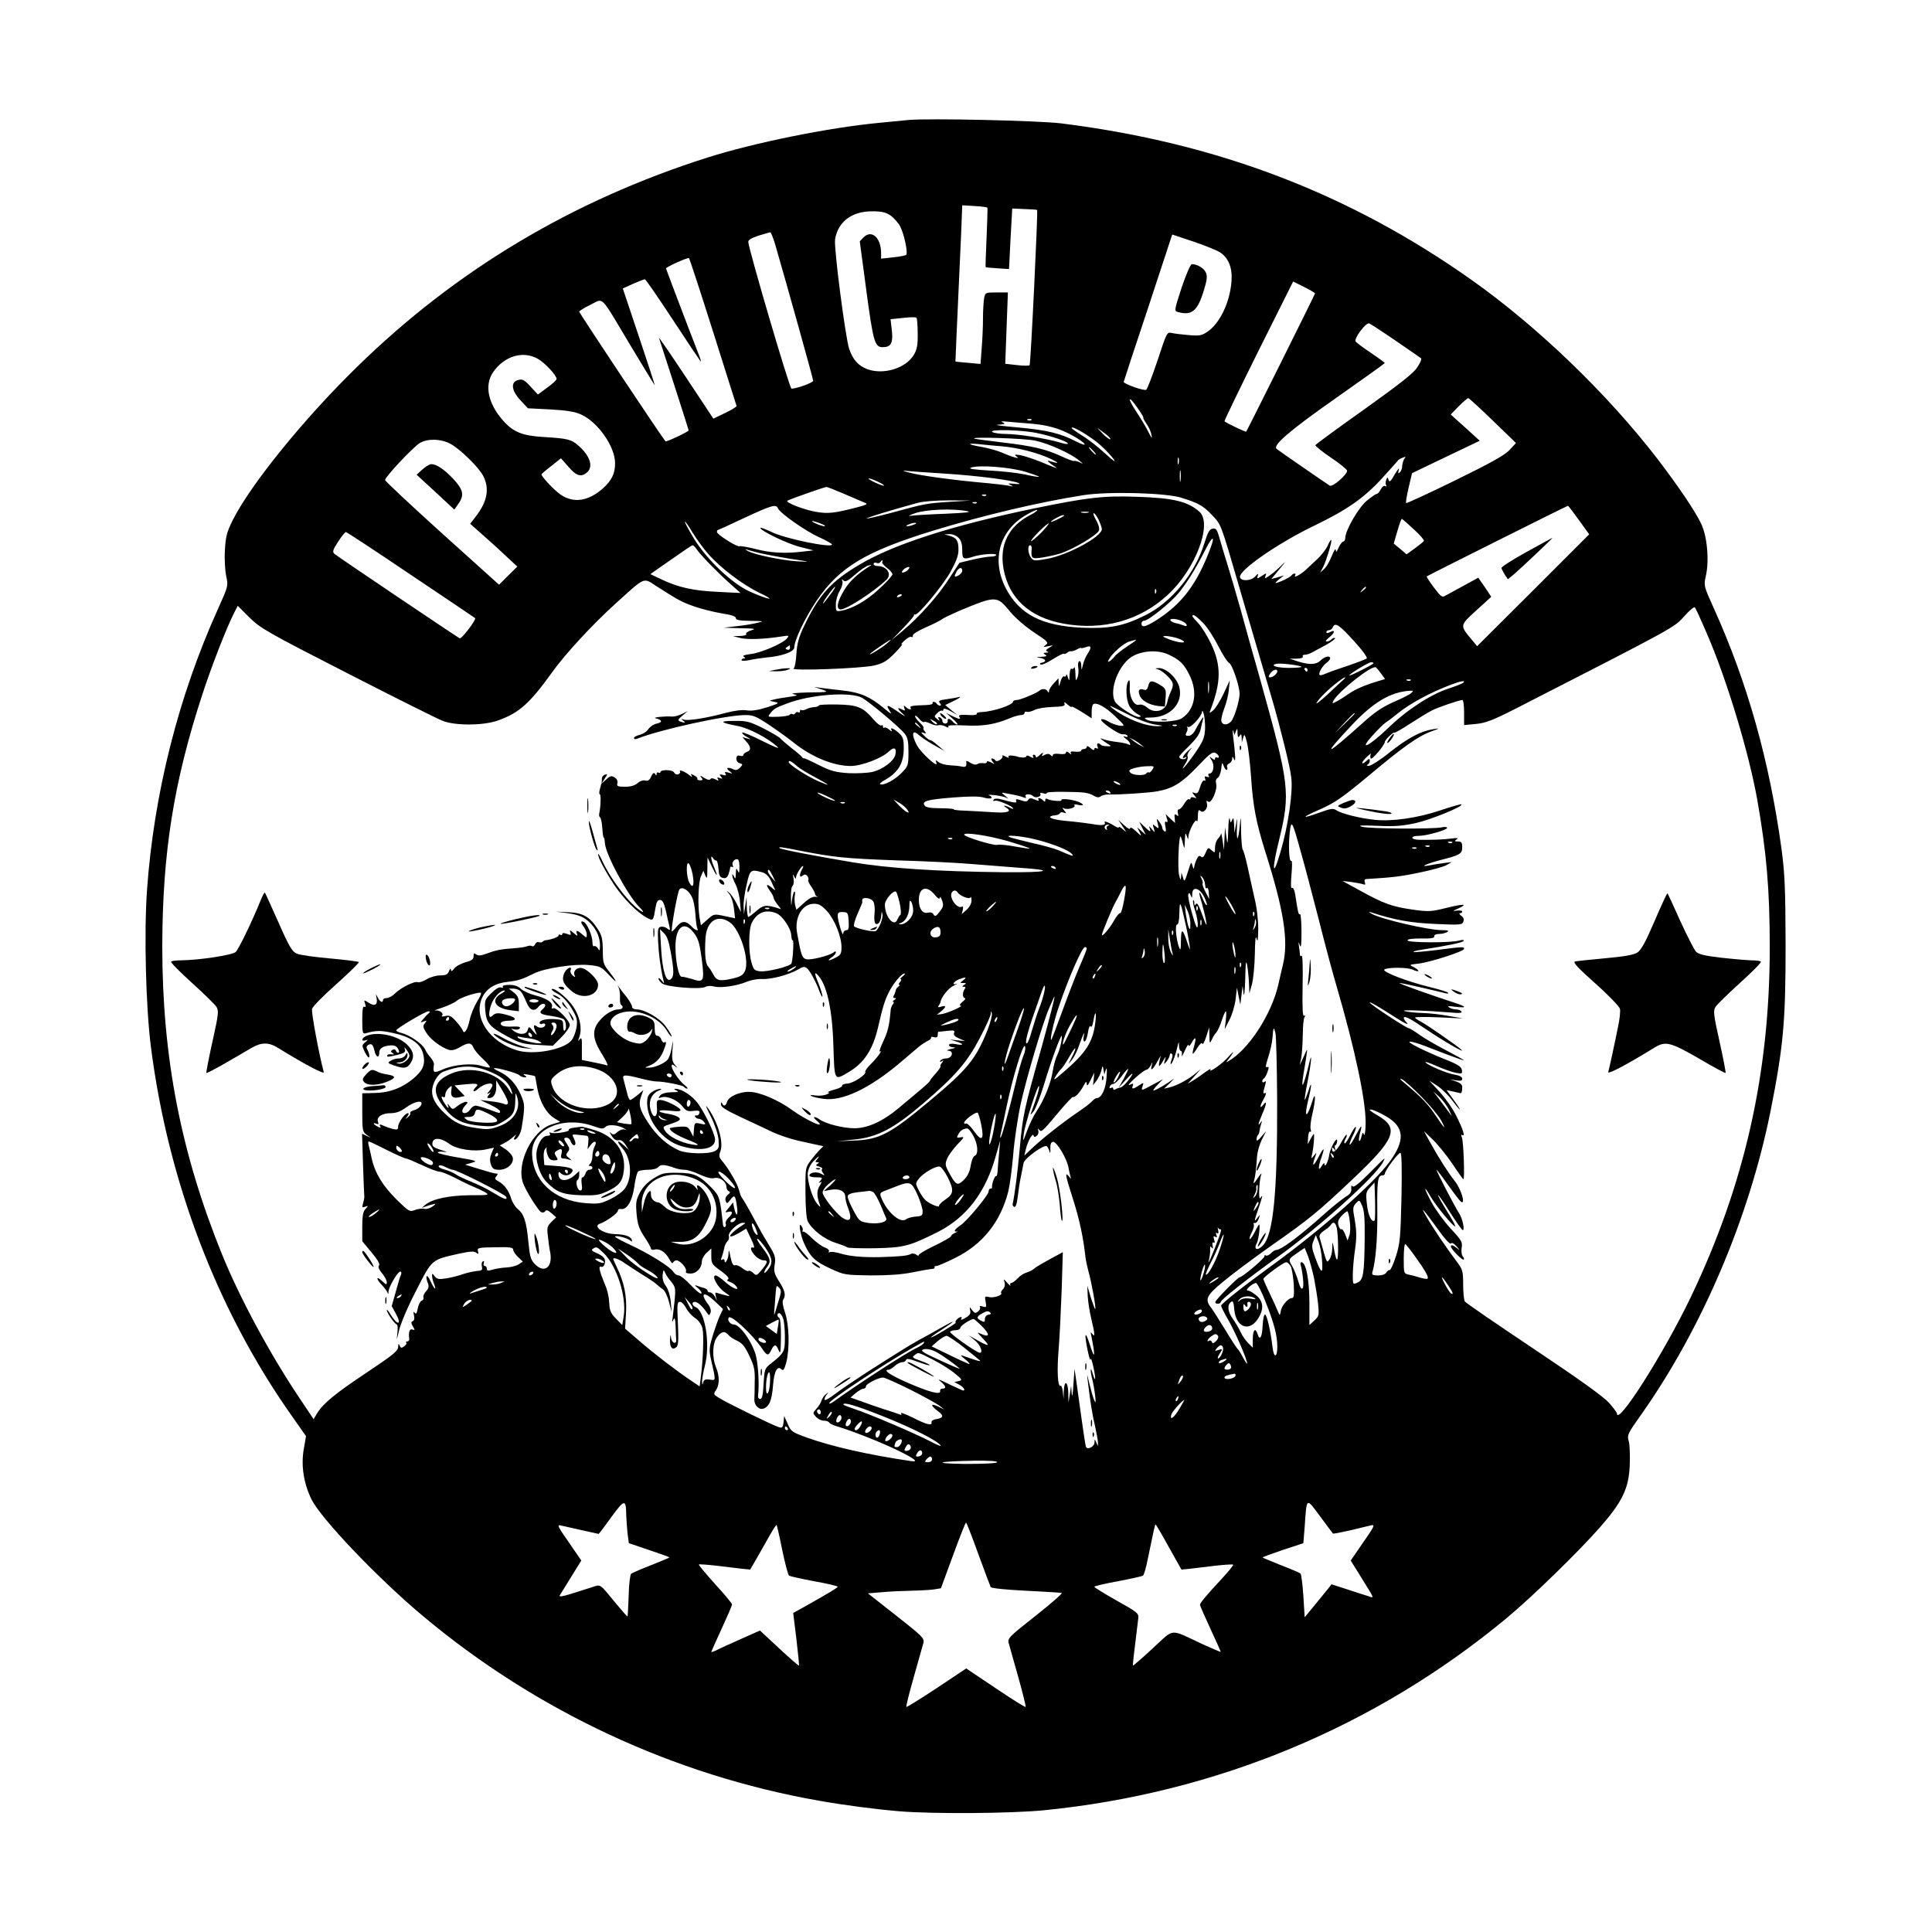 <?xml version="1.0" standalone="no"?>
<!DOCTYPE svg PUBLIC "-//W3C//DTD SVG 20010904//EN"
 "http://www.w3.org/TR/2001/REC-SVG-20010904/DTD/svg10.dtd">
<svg version="1.0" xmlns="http://www.w3.org/2000/svg"
 width="1024pt" height="1024pt" viewBox="0 0 1024 1024"
 preserveAspectRatio="xMidYMid meet">
<g transform="translate(0,1024) scale(0.1,-0.1)"
fill="#000000" stroke="none">
<path d="M4815 9604 c-22 -2 -92 -9 -155 -15 -264 -25 -662 -105 -910 -184
-715 -227 -1333 -596 -1858 -1110 -281 -274 -566 -626 -659 -813 -31 -63 -37
-85 -41 -159 -3 -47 1 -109 7 -137 11 -51 11 -52 -43 -172 -211 -466 -341
-983 -377 -1494 -16 -228 -6 -619 21 -830 91 -711 350 -1391 742 -1948 l80
-114 -12 -69 c-15 -87 -1 -178 40 -264 49 -102 356 -424 595 -623 600 -502
1327 -841 2095 -976 136 -24 296 -45 425 -56 181 -15 589 -12 766 5 912 90
1760 442 2456 1020 138 115 380 351 495 482 118 135 151 205 156 328 2 50 0
106 -5 125 -10 34 -7 40 64 140 323 457 573 1043 687 1610 68 343 80 471 80
875 -1 313 -4 381 -22 518 -64 465 -180 878 -358 1272 -54 119 -54 121 -43
171 19 82 8 209 -24 277 -29 63 -120 198 -230 342 -264 344 -636 703 -987 951
-647 458 -1350 727 -2175 830 -123 15 -703 28 -810 18z m418 -464 c2 -3 0 -75
-4 -160 -4 -85 -6 -156 -5 -156 0 -1 29 -4 62 -6 l62 -4 8 160 9 161 64 -3
c35 -1 66 -3 68 -5 5 -6 -34 -817 -40 -823 -3 -3 -34 -3 -67 1 l-62 7 7 189 7
189 -60 0 c-59 0 -60 0 -66 -31 -3 -17 -6 -66 -6 -108 0 -42 -3 -113 -7 -158
l-6 -82 -66 6 c-36 3 -66 6 -67 7 0 1 7 174 17 386 10 212 18 398 18 414 l1
28 65 -4 c35 -2 66 -6 68 -8z m-513 -42 c18 -13 41 -39 51 -58 22 -42 42 -141
32 -151 -5 -3 -36 -10 -70 -13 l-63 -7 0 29 c0 82 -50 127 -93 84 l-20 -21 33
-248 c38 -285 46 -313 88 -313 45 0 56 21 49 89 l-7 59 66 7 c36 4 68 5 71 1
4 -3 7 -41 7 -84 1 -60 -4 -85 -20 -112 -42 -72 -162 -109 -249 -76 -47 19
-74 49 -94 106 -20 59 -82 538 -75 581 15 93 88 149 195 149 52 0 73 -5 99
-22z m-611 -155 c63 -217 201 -711 201 -721 0 -10 -87 -42 -115 -42 -10 0
-226 735 -229 778 -1 10 18 21 54 33 30 9 58 17 62 18 4 1 16 -29 27 -66z
m2360 -42 c45 -32 64 -84 58 -155 -9 -110 -62 -220 -127 -264 -31 -21 -43 -23
-100 -18 -36 3 -76 8 -90 11 -25 6 -26 3 -75 -146 -28 -83 -55 -153 -60 -155
-15 -6 -120 32 -119 42 1 5 59 183 130 395 l127 386 114 -38 c62 -21 126 -47
142 -58z m-2689 -421 c67 -212 123 -388 124 -392 0 -4 -27 -21 -61 -37 l-62
-30 -147 222 c-81 122 -144 214 -141 205 19 -56 157 -485 157 -489 0 -7 -119
-63 -123 -58 -24 29 -457 680 -457 687 0 4 27 21 60 37 72 34 46 61 211 -215
68 -113 126 -208 129 -212 3 -4 -34 110 -82 253 l-87 260 55 25 c30 13 58 24
62 24 4 0 70 -96 147 -213 76 -116 143 -216 148 -222 5 -5 -1 15 -13 45 -29
73 -170 444 -170 447 0 8 116 60 122 55 3 -4 61 -180 128 -392z m3190 205 c0
-5 -360 -727 -365 -733 -3 -3 -105 46 -115 55 -2 2 79 170 180 373 l184 368
58 -29 c32 -16 58 -31 58 -34z m429 -252 c69 -47 129 -89 133 -92 4 -4 -5 -26
-21 -49 -20 -31 -93 -88 -282 -223 -140 -99 -255 -184 -257 -188 -2 -5 36 -35
83 -67 47 -31 85 -63 85 -69 0 -21 -77 -88 -92 -79 -25 16 -273 187 -282 195
-21 19 68 96 313 268 144 101 261 185 261 187 0 2 -33 26 -74 54 -41 27 -77
54 -81 60 -10 16 55 102 72 96 9 -4 72 -45 142 -93z m-4548 -95 c37 -21 99
-87 99 -107 0 -5 -22 -26 -49 -45 l-50 -37 -39 42 c-33 36 -43 41 -65 35 -42
-10 -37 -56 12 -108 l39 -42 118 -6 c88 -5 131 -12 164 -27 89 -40 180 -170
180 -258 0 -56 -18 -92 -66 -135 -77 -67 -154 -78 -222 -32 -33 22 -102 95
-102 108 0 2 23 22 52 44 l51 41 40 -45 c41 -49 68 -57 99 -29 34 30 15 87
-46 141 -39 34 -58 38 -187 46 -108 6 -159 26 -211 85 -82 92 -102 190 -54
259 59 85 158 115 237 70z m3209 -312 c-3 -1 5 -14 16 -31 12 -16 24 -43 27
-60 5 -23 2 -20 -17 17 -13 26 -42 74 -64 107 -49 74 -43 91 7 19 20 -28 34
-52 31 -52z m1852 -15 l123 -119 -35 -38 c-26 -27 -99 -68 -289 -161 -139 -68
-256 -122 -258 -119 -3 3 3 39 13 81 l18 77 179 86 180 86 -77 70 -77 69 43
44 c23 23 46 43 50 43 4 0 63 -54 130 -119z m-2445 3 c-3 -3 -12 -4 -19 -1 -8
3 -5 6 6 6 11 1 17 -2 13 -5z m-7 -19 c90 -7 154 -25 220 -61 76 -41 97 -71
24 -34 -86 44 -151 60 -314 75 -80 7 -125 13 -100 14 36 2 41 4 25 12 -14 6
-7 7 25 4 25 -2 79 -7 120 -10z m371 -113 c27 -24 59 -58 71 -75 15 -21 0 -11
-44 29 -37 34 -91 77 -122 95 -30 19 -56 37 -56 41 0 15 104 -48 151 -90z m54
30 c-3 -3 -20 9 -38 27 l-32 34 38 -28 c21 -15 35 -30 32 -33z m-390 33 c82
-17 165 -46 165 -56 0 -5 -21 -1 -47 7 -68 20 -218 44 -283 44 -30 0 -62 5
-70 10 -24 16 155 12 235 -5z m-10 -40 c72 -15 190 -68 235 -106 24 -20 24
-20 2 -9 -13 6 -26 9 -29 7 -2 -3 -32 8 -66 24 -85 39 -153 55 -314 74 -76 9
-142 18 -148 20 -32 11 260 2 320 -10z m-3100 -16 c52 -27 151 -124 176 -171
35 -69 22 -137 -41 -218 l-28 -36 71 -63 c40 -35 96 -86 125 -114 l54 -50 -49
-48 -48 -48 -302 272 c-166 150 -302 277 -302 283 -1 15 147 173 184 196 41
24 110 23 160 -3z m2920 -14 c89 -7 197 -35 266 -68 47 -23 44 -26 -11 -10
-16 5 -2 -9 37 -34 10 -7 -9 -1 -42 13 -69 30 -143 54 -165 54 -13 0 -13 -1 0
-11 21 -14 -22 -3 -79 22 -23 10 -72 24 -107 30 -75 13 -85 22 -16 15 26 -3
79 -8 117 -11z m490 -25 c10 -11 16 -20 13 -20 -3 0 -13 9 -23 20 -10 11 -16
20 -13 20 3 0 13 -9 23 -20z m452 -67 c-3 -10 -5 -4 -5 12 0 17 2 24 5 18 2
-7 2 -21 0 -30z m1196 25 c-5 -7 -10 -24 -11 -37 0 -13 -6 -29 -13 -35 -8 -8
-10 -5 -5 14 4 14 -5 3 -21 -23 -21 -38 -29 -45 -33 -31 -6 17 -7 17 -13 0 -4
-10 -4 -23 0 -28 3 -7 1 -8 -5 -4 -6 4 -17 -4 -24 -18 -7 -14 -17 -25 -22 -24
-4 0 -28 -16 -53 -37 -44 -37 -113 -157 -113 -197 0 -10 -5 -18 -10 -18 -6 0
-17 -15 -25 -32 -11 -25 -14 -28 -15 -13 -1 11 -10 -3 -21 -31 -11 -28 -29
-60 -41 -70 l-21 -19 16 30 c18 37 48 137 43 143 -3 2 -11 -11 -19 -30 -8 -18
-33 -51 -57 -73 -24 -22 -51 -48 -61 -57 -24 -22 -64 -44 -55 -29 4 6 3 11 -3
11 -5 0 -13 -5 -16 -10 -6 -10 -70 -40 -84 -40 -3 0 5 9 19 20 l25 20 -33 -10
-34 -9 47 57 c28 33 33 42 13 21 -20 -20 -49 -46 -67 -58 -27 -19 -30 -20 -24
-4 7 17 6 17 -20 0 -25 -16 -26 -16 -21 0 5 15 3 15 -13 -2 -22 -25 -76 -27
-81 -4 -7 36 201 180 392 272 176 85 265 147 361 252 44 48 82 91 85 95 4 6
25 16 39 19 2 1 -1 -5 -6 -11z m-2010 -68 c42 -13 76 -25 74 -27 -2 -2 -35 3
-73 12 -38 8 -123 18 -189 21 -81 5 -113 9 -100 15 37 16 205 4 288 -21z m824
-47 c-2 -16 -4 -5 -4 22 0 28 2 40 4 28 2 -13 2 -35 0 -50z m-1252 37 c177
-11 369 -36 395 -51 9 -5 0 -6 -25 -3 -32 3 -36 2 -20 -6 18 -9 17 -10 -5 -5
-14 3 -70 10 -125 15 -169 15 -347 39 -405 55 -33 8 -41 13 -20 10 19 -3 112
-9 205 -15z m-320 -62 c6 -5 -8 -2 -30 7 -22 9 -44 21 -50 26 -5 6 8 3 30 -6
22 -9 45 -21 50 -27z m-210 -46 c50 -22 99 -42 110 -47 16 -6 9 -10 -35 -22
-126 -33 -160 -37 -224 -26 -64 11 -163 49 -153 59 5 5 194 72 207 73 3 1 46
-16 95 -37z m1786 -20 c86 -26 117 -43 160 -89 53 -56 45 -33 154 -408 13 -44
51 -174 85 -290 34 -115 72 -246 85 -290 43 -149 93 -350 99 -406 10 -77 -17
-258 -57 -394 -42 -145 -48 -100 -7 65 60 248 55 290 -101 850 -34 118 -81
287 -105 375 -25 88 -56 194 -69 235 -13 41 -31 101 -40 133 -14 50 -19 58
-37 55 -17 -2 -26 -18 -44 -75 -49 -162 -176 -317 -316 -385 -114 -57 -190
-71 -333 -65 -213 10 -331 70 -404 209 -76 147 -36 301 100 384 33 20 63 34
66 31 3 -3 -13 -15 -35 -26 -117 -60 -166 -159 -143 -287 29 -156 138 -256
316 -289 208 -39 407 15 555 153 146 134 237 375 168 439 -61 55 -139 74 -333
80 -179 6 -259 -3 -550 -63 -431 -90 -739 -189 -920 -297 -151 -89 -215 -161
-293 -325 -29 -60 -37 -92 -41 -147 -2 -38 -8 -74 -15 -78 -20 -14 364 0 428
16 49 12 68 24 110 67 28 29 44 49 36 46 -8 -4 -2 4 13 18 16 15 33 24 38 20
5 -3 8 0 7 7 -2 7 28 26 69 44 40 17 78 37 86 43 7 6 47 25 88 43 199 83 202
83 272 -2 28 -34 81 -80 128 -111 73 -48 78 -54 62 -66 -16 -12 -15 -13 12 -7
30 6 30 6 6 -8 -18 -11 -20 -16 -10 -20 9 -4 7 -6 -6 -6 -17 -1 -17 -3 -5 -11
11 -7 7 -10 -20 -11 -30 -2 -31 -3 -7 -6 30 -5 36 -20 10 -25 -10 -2 -14 -6
-8 -10 6 -4 35 9 65 28 29 18 56 32 58 29 3 -3 11 0 18 5 6 6 16 10 20 8 5 -1
19 3 32 10 12 7 22 10 22 8 0 -3 11 -1 25 4 30 11 32 0 9 -36 -9 -13 -20 -39
-24 -57 -8 -32 -8 -32 -9 -4 -1 17 -5 26 -12 22 -5 -4 -7 -19 -4 -34 3 -15 1
-38 -4 -52 -9 -21 -10 -19 -11 21 -1 25 -4 39 -7 32 -2 -6 -9 -10 -14 -6 -5 3
-9 -12 -10 -33 -1 -34 -2 -35 -9 -13 -4 14 -8 19 -9 12 -1 -7 -5 -11 -11 -7
-5 3 -14 -9 -19 -27 -8 -29 -9 -30 -10 -8 l-1 25 -25 -27 c-14 -15 -25 -33
-25 -40 0 -11 -2 -11 -9 0 -7 12 -30 13 -41 2 -13 -13 -103 -50 -120 -50 -11
0 -20 -4 -20 -8 0 -18 -103 -53 -167 -56 -17 0 -29 -5 -26 -9 3 -5 -12 -8 -33
-7 -57 3 -66 1 -59 -10 9 -14 -1 -13 -38 5 l-32 16 35 -31 c19 -16 29 -30 23
-30 -6 0 -16 7 -23 15 -15 18 -31 20 -27 3 1 -7 -5 -13 -13 -13 -8 0 -15 6
-15 14 0 8 -6 16 -14 19 -9 3 -11 0 -5 -9 6 -12 5 -12 -9 0 -17 13 -16 15 0
31 10 10 21 16 26 13 4 -2 7 1 7 7 0 7 15 4 38 -9 l37 -21 -33 26 -32 27 47
23 c27 13 39 22 28 20 -11 -3 -41 -8 -68 -12 -39 -5 -45 -9 -36 -20 8 -9 8
-14 1 -14 -6 0 -14 5 -17 10 -3 6 -11 10 -16 10 -6 0 -8 -3 -6 -7 3 -5 -12 -9
-34 -10 -71 -2 -89 -5 -83 -14 8 -13 -10 -11 -25 4 -11 10 -13 9 -8 -6 6 -15
4 -16 -13 -7 -28 15 -25 3 8 -26 16 -15 6 -10 -24 10 -61 43 -72 45 -49 9 15
-22 9 -19 -31 14 -72 60 -125 83 -215 93 -44 5 -96 11 -117 14 l-37 5 40 -13
c39 -14 38 -15 -70 -16 -66 -2 -98 -5 -80 -9 27 -6 24 -8 -25 -15 -30 -4 -66
-10 -80 -14 -25 -6 -25 -6 5 -12 28 -6 24 -8 -40 -29 -48 -15 -82 -20 -107
-16 -23 4 -63 -1 -110 -13 -98 -27 -202 -44 -224 -36 -16 5 -16 4 -4 -5 17
-12 10 -14 -15 -5 -14 6 -13 10 12 31 l28 24 -32 -16 c-18 -8 -40 -14 -50 -13
-36 3 -108 -4 -88 -9 35 -9 38 -21 7 -28 -17 -3 -37 -17 -46 -30 -8 -13 -29
-26 -46 -30 -16 -4 -30 -11 -30 -17 0 -6 8 -7 18 -3 123 49 471 125 573 125
42 0 58 -7 131 -56 46 -31 101 -71 123 -89 96 -77 212 -125 304 -125 57 0 165
41 202 77 29 27 43 19 34 -19 -9 -33 -65 -75 -119 -89 -27 -6 -82 -9 -129 -7
-69 5 -93 11 -157 43 -41 21 -77 37 -79 36 -2 -2 -7 1 -10 6 -3 5 -28 27 -56
48 -27 22 -54 45 -60 52 -5 7 -46 30 -90 53 -73 36 -87 40 -155 39 -81 0 -75
-9 20 -27 56 -10 156 -62 207 -107 20 -17 -3 -9 -75 27 -56 28 -105 49 -108
45 -3 -3 7 -13 23 -22 26 -15 26 -15 3 -9 l-25 7 19 -22 c27 -29 28 -49 5 -56
-10 -4 -19 -11 -19 -16 0 -6 -8 -8 -18 -5 -13 4 -18 0 -19 -14 -1 -11 6 -22
17 -25 18 -6 18 -7 2 -24 -12 -12 -22 -15 -34 -9 -29 14 -45 9 -23 -8 20 -16
19 -16 -4 -9 -18 5 -22 4 -16 -6 6 -9 2 -11 -14 -6 -18 4 -20 3 -10 -9 10 -12
9 -13 -6 -8 -13 5 -16 4 -10 -5 6 -10 3 -11 -13 -2 -14 7 -23 8 -27 1 -4 -6
-17 -3 -33 7 -21 14 -24 14 -15 2 10 -12 8 -15 -7 -15 -10 0 -16 4 -14 8 3 4
-5 12 -17 18 -17 10 -20 9 -13 -2 5 -8 1 -7 -12 3 -22 19 -58 33 -50 20 3 -5
-1 -12 -9 -15 -9 -3 -18 1 -22 9 -6 16 -73 18 -73 2 0 -4 -4 -5 -10 -2 -5 3
-10 0 -10 -7 0 -10 -2 -11 -8 0 -6 9 -12 5 -21 -14 -8 -19 -17 -25 -31 -21
-11 3 -29 -3 -41 -14 -15 -13 -37 -19 -67 -19 -38 0 -44 3 -40 18 3 12 -2 24
-14 31 -17 11 -24 9 -46 -11 l-25 -23 18 28 c15 24 16 27 1 21 -9 -3 -16 -12
-16 -20 0 -19 0 -19 -10 -54 -5 -16 -5 -30 -1 -30 7 0 5 -64 -3 -102 -2 -9 0
-18 4 -20 5 -2 10 -27 12 -55 2 -29 5 -53 8 -53 3 0 5 -13 6 -28 2 -57 121
-279 183 -340 19 -19 25 -30 14 -24 -58 31 -160 161 -209 265 -13 29 -24 46
-24 39 0 -18 36 -87 86 -163 48 -72 123 -147 172 -173 35 -18 34 -19 47 57 4
26 11 37 23 37 13 0 21 -14 31 -57 7 -32 15 -69 19 -83 5 -22 3 -23 -11 -12
-9 8 -24 12 -34 10 -16 -3 -18 -13 -15 -78 3 -66 13 -142 28 -205 5 -20 5 -20
-10 -1 -9 11 -16 15 -16 9 0 -5 8 -17 18 -25 21 -19 202 -34 230 -19 11 6 31
7 48 2 35 -9 123 4 173 26 20 8 55 15 78 14 50 -3 143 22 192 50 26 16 36 17
48 7 16 -13 49 -74 68 -127 8 -20 14 -29 14 -21 0 8 -10 41 -23 73 -17 40 -19
54 -9 46 52 -44 84 -177 90 -381 6 -189 4 -186 78 -142 85 49 132 121 160 244
23 102 35 139 56 181 22 45 67 99 82 99 6 0 2 -7 -9 -15 -10 -8 -15 -15 -10
-15 5 0 3 -7 -4 -15 -7 -8 -9 -15 -4 -15 5 0 3 -4 -4 -9 -7 -4 -14 -14 -15
-22 -2 -8 -6 -20 -10 -26 -5 -8 -3 -13 5 -13 9 0 9 -3 -2 -10 -8 -5 -11 -10
-6 -10 5 0 4 -6 -1 -12 -6 -7 -11 -20 -12 -28 -7 -85 -16 -120 -40 -170 -15
-33 -23 -56 -18 -53 19 12 -13 -33 -47 -66 -19 -19 -33 -38 -30 -42 8 -13 -62
-60 -94 -62 -17 -1 -30 -6 -29 -12 1 -5 -18 -15 -43 -21 -25 -7 -38 -13 -30
-14 9 -1 4 -6 -10 -11 -14 -6 -41 -8 -60 -5 -22 3 -29 2 -20 -3 8 -5 38 -12
65 -15 100 -14 244 55 405 191 41 35 86 73 100 85 13 11 35 25 47 31 12 5 20
13 18 18 -3 4 4 5 15 2 14 -4 20 0 20 11 0 9 1 16 3 17 1 0 22 2 46 5 37 4 43
3 38 -10 -5 -11 3 -20 26 -30 l32 -14 -40 4 -40 4 33 -10 c43 -14 41 -23 -3
-14 -23 4 -35 2 -35 -5 0 -6 10 -12 23 -12 15 -1 10 -4 -13 -9 -21 -5 -27 -8
-13 -9 31 -2 19 -41 -13 -41 -12 0 -26 -5 -30 -12 -5 -7 -3 -8 7 -3 11 7 12 6
2 -7 -7 -8 -11 -17 -8 -19 2 -3 -9 -20 -25 -38 -17 -18 -30 -35 -31 -39 0 -4
-25 -27 -55 -52 -30 -25 -80 -67 -112 -94 -81 -68 -163 -106 -233 -106 -59 0
-151 23 -184 46 -30 21 -43 16 -16 -6 58 -49 -51 -1 -130 56 -74 54 -173 96
-227 97 -54 1 -112 -26 -119 -54 -6 -22 -19 -25 -26 -6 -3 7 -6 4 -6 -6 -1
-14 26 -31 107 -69 59 -27 134 -63 168 -79 33 -15 94 -36 135 -45 40 -9 87
-19 104 -23 l29 -6 -20 -20 c-11 -11 -33 -37 -48 -57 -27 -36 -28 -40 -27
-168 0 -77 5 -140 12 -153 23 -45 89 -96 147 -114 31 -10 59 -21 62 -24 3 -4
68 -6 145 -5 156 3 185 11 335 86 154 78 256 212 310 411 l21 74 -6 -70 c-4
-38 -7 -82 -8 -97 -1 -14 -5 -24 -8 -22 -7 4 -24 -45 -21 -58 1 -5 -3 -8 -8
-8 -6 0 -10 -6 -10 -14 0 -20 -114 -157 -150 -181 -31 -21 -40 -36 -17 -32 6
2 2 -1 -10 -7 -13 -5 -23 -14 -23 -19 0 -4 -40 -27 -90 -51 -49 -23 -87 -47
-82 -52 4 -4 -1 -2 -10 5 -10 7 -23 9 -30 5 -15 -10 -61 -14 -163 -17 -94 -2
-161 4 -214 20 -24 7 -48 10 -54 6 -5 -3 -7 -1 -4 4 4 6 -5 15 -21 21 -15 5
-45 27 -67 48 -21 22 -43 38 -48 36 -5 -1 -6 1 -3 6 2 4 1 14 -5 22 -20 33 -8
-47 15 -95 32 -69 57 -92 140 -130 69 -32 75 -33 211 -35 96 0 165 5 220 16
44 9 90 17 102 18 11 0 19 4 16 9 -2 4 2 7 10 7 8 0 52 19 98 42 147 72 242
192 283 353 8 33 20 121 26 195 6 74 24 196 40 270 30 136 117 430 150 505 10
22 20 47 24 55 17 42 -13 -78 -66 -270 -91 -321 -97 -351 -113 -525 -12 -132
-26 -240 -38 -298 -1 -5 3 -11 9 -14 7 -2 14 17 18 54 4 32 11 81 17 108 6 28
12 60 14 71 6 26 112 102 124 88 5 -5 11 -18 14 -29 3 -11 5 -4 4 15 -1 24 3
36 13 38 20 4 77 -91 84 -142 4 -21 9 -43 12 -50 3 -6 -2 -2 -10 8 -24 29 -20
8 23 -126 33 -105 52 -193 65 -308 2 -14 8 -43 14 -65 17 -59 42 -198 37 -203
-2 -2 -12 25 -23 59 l-19 64 2 -55 c2 -30 10 -84 19 -120 19 -79 21 -102 5
-80 -8 12 -10 10 -5 -10 23 -114 19 -133 -9 -43 -24 74 -29 58 -11 -32 8 -38
15 -61 16 -50 1 11 8 -7 15 -40 14 -65 12 -88 -4 -34 -12 43 -14 16 -2 -31 5
-19 12 -57 15 -85 5 -41 4 -45 -5 -25 -6 14 -17 52 -25 85 -14 60 -14 60 -8
10 12 -102 23 -172 38 -235 8 -36 15 -74 15 -85 l0 -20 -9 20 c-8 19 -9 19 -9
-1 -1 -23 -40 -41 -46 -21 -3 11 -14 81 -47 322 l-13 90 -6 -85 c-3 -54 -7
-70 -9 -45 l-3 40 -7 -45 -7 -45 -1 53 c-2 62 -21 70 -24 10 l-1 -43 -4 38
c-2 20 -8 35 -12 32 -15 -9 -20 80 -10 195 5 63 12 205 16 314 l6 199 -69 -37
c-38 -21 -76 -43 -84 -51 -8 -7 -26 -16 -40 -20 -14 -4 -35 -18 -47 -31 -12
-13 -27 -24 -33 -24 -6 0 -8 -6 -5 -12 4 -7 -3 -2 -16 12 -20 23 -21 23 -15 4
4 -14 1 -27 -8 -37 -8 -8 -13 -17 -10 -20 11 -11 -39 -28 -63 -22 -24 6 -25 4
-19 -25 5 -28 4 -31 -15 -25 -13 5 -19 3 -15 -3 3 -5 -1 -16 -10 -23 -14 -11
-18 -10 -31 6 -15 20 -15 20 -11 -1 4 -16 -2 -26 -25 -39 -16 -10 -27 -13 -23
-6 11 16 -9 13 -24 -4 -7 -8 -9 -15 -4 -15 4 0 -22 -18 -59 -40 -86 -52 -101
-52 -19 0 34 22 62 42 62 44 0 3 -30 -13 -67 -34 -38 -22 -90 -51 -117 -65
-27 -15 -72 -42 -100 -60 -28 -17 -103 -65 -166 -105 -63 -41 -141 -93 -172
-117 -34 -26 -58 -39 -58 -31 0 8 6 20 13 28 10 12 9 12 -5 1 -10 -7 -20 -23
-24 -34 -3 -12 -16 -32 -27 -44 -20 -22 -20 -23 -2 -43 10 -11 28 -20 41 -20
13 0 25 -4 29 -10 3 -5 20 -14 38 -19 81 -24 231 -83 320 -126 95 -46 120 -66
75 -59 -220 32 -420 77 -553 125 -77 28 -83 32 -100 72 l-19 42 -3 -33 c-4
-29 -7 -32 -26 -26 -32 10 -276 129 -315 154 -31 19 -32 21 -17 42 19 28 19
75 0 121 -22 54 -19 129 6 161 23 30 41 33 59 11 7 -9 28 -23 48 -32 27 -13
41 -31 64 -80 25 -53 30 -74 28 -136 0 -39 -1 -83 -2 -96 0 -30 25 -55 48 -47
31 10 45 44 51 122 6 77 23 108 45 86 9 -9 15 -1 25 35 19 74 16 200 -6 265
-12 35 -16 60 -10 69 15 24 10 47 -21 96 -26 41 -30 54 -24 91 6 38 2 50 -32
105 -21 34 -50 85 -64 112 -31 59 -69 126 -80 140 -4 6 -10 24 -14 40 -8 32
-57 115 -89 152 -16 19 -18 27 -8 53 17 51 -18 164 -73 235 -9 11 1 -12 21
-52 21 -42 38 -92 41 -121 4 -45 2 -51 -19 -63 -32 -17 -146 -15 -189 3 -63
28 -117 75 -164 146 -47 71 -54 100 -36 147 l10 27 -31 -26 c-17 -14 -34 -26
-39 -26 -5 0 -13 19 -18 43 -6 23 -14 52 -17 65 -9 27 4 28 90 6 33 -9 71 -16
85 -16 39 0 140 -20 146 -29 3 -5 10 -9 16 -9 6 0 -1 9 -15 20 -28 22 -67 80
-67 100 0 10 4 9 18 -1 16 -13 16 -12 -1 7 -14 17 -17 33 -13 80 5 58 5 59 -4
11 -4 -27 -14 -55 -22 -64 -17 -20 -71 -43 -100 -42 -23 0 -23 0 2 10 36 14
60 39 76 78 16 39 18 55 5 46 -5 -3 -12 4 -16 15 -3 11 -13 20 -21 20 -10 0
-14 12 -14 40 0 34 -4 42 -30 55 -45 23 -87 19 -106 -10 -15 -22 -12 -67 4
-63 4 1 17 -3 29 -10 27 -15 69 -6 84 17 8 12 9 11 3 -9 -3 -14 -18 -34 -31
-46 -23 -18 -30 -19 -69 -9 -42 10 -96 51 -115 87 -13 25 9 56 50 69 79 27
196 -17 243 -90 15 -25 28 -40 28 -34 0 5 -14 29 -31 52 -31 44 -112 91 -156
91 -13 0 -23 6 -23 14 0 7 -12 29 -27 49 -16 19 -34 43 -41 53 -12 18 -12 18
-3 -1 5 -11 8 -35 7 -53 -1 -18 1 -35 6 -38 15 -10 8 -24 -12 -24 -31 0 -73
-24 -103 -61 -41 -49 -37 -96 14 -177 23 -37 35 -62 26 -59 -8 3 -42 11 -74
17 l-59 12 0 62 c1 52 -1 60 -12 47 -10 -13 -10 -11 -1 14 15 44 3 106 -33
160 -30 45 -102 104 -114 92 -3 -3 11 -14 33 -25 25 -14 49 -39 72 -76 29 -49
32 -61 27 -100 -4 -25 -16 -56 -26 -69 -40 -51 -204 -81 -290 -54 -147 45
-232 173 -185 278 23 50 69 78 137 85 54 6 75 13 138 44 53 28 214 52 290 45
61 -6 67 -9 108 -53 48 -51 46 -40 -2 22 -28 34 -31 45 -31 110 -1 60 -5 78
-27 112 -42 65 -79 86 -157 89 l-66 3 55 -7 c70 -9 98 -22 132 -57 32 -35 48
-74 48 -117 -1 -27 -2 -29 -11 -14 -6 9 -14 15 -20 12 -5 -4 -9 6 -9 21 0 34
-29 102 -47 108 -17 7 -16 -4 2 -28 8 -11 15 -29 15 -39 0 -18 -2 -19 -17 -5
-32 27 -43 31 -36 11 6 -16 4 -16 -17 2 -20 17 -22 17 -17 3 5 -15 2 -16 -18
-8 -17 6 -25 6 -25 -1 0 -6 -4 -7 -10 -4 -5 3 -10 2 -10 -4 0 -8 -43 -23 -72
-25 -3 -1 -9 -4 -13 -8 -4 -4 -13 -4 -20 -2 -7 3 -15 -2 -19 -11 -3 -9 -11
-13 -16 -10 -6 4 -19 3 -28 -1 -9 -4 -39 -8 -67 -10 -69 -5 -93 -9 -144 -28
-33 -12 -47 -13 -57 -5 -11 9 -14 7 -14 -9 0 -16 -10 -24 -42 -32 -24 -7 -51
-21 -60 -33 -13 -16 -18 -18 -18 -7 -1 9 -5 6 -10 -7 -7 -18 -17 -23 -47 -23
-21 0 -53 -9 -72 -21 -18 -11 -40 -18 -47 -15 -18 7 -91 -30 -122 -61 -13 -13
-32 -23 -42 -23 -11 0 -20 -4 -20 -10 0 -18 -17 -11 -28 13 -11 21 -11 21 -6
-4 7 -35 -10 -45 -42 -24 -25 16 -26 16 -19 -5 5 -15 4 -20 -4 -16 -8 5 -11
-16 -11 -69 0 -68 2 -76 18 -72 55 16 79 16 144 2 90 -19 144 -54 159 -105 15
-51 5 -87 -37 -125 -62 -57 -133 -86 -213 -88 l-71 -2 0 -101 c0 -94 2 -103
22 -118 l23 -17 -23 11 -23 11 5 -163 c3 -90 6 -167 7 -173 0 -5 -3 -21 -7
-34 -6 -21 -5 -23 11 -17 18 6 18 6 2 -12 -13 -14 -17 -37 -17 -95 l0 -76 49
-59 c33 -39 46 -63 40 -69 -7 -7 -1 -21 15 -41 14 -16 26 -38 26 -48 0 -15 -3
-15 -25 6 -32 30 -33 11 -1 -21 12 -13 26 -31 29 -39 4 -11 6 -10 6 4 1 25 49
106 62 106 7 0 8 -7 4 -17 -5 -10 -17 -51 -28 -92 l-21 -74 22 -40 c34 -62 9
-65 -29 -3 -10 17 -19 27 -19 22 0 -14 43 -76 53 -76 5 0 6 -21 3 -47 -5 -42
-4 -39 9 15 8 36 47 128 91 212 85 167 79 162 227 195 59 13 81 14 91 5 12 -9
13 -7 9 8 -4 18 2 20 91 21 80 2 96 -1 96 -13 0 -8 12 -26 26 -39 l25 -24 -23
-15 c-13 -8 -41 -15 -63 -16 -22 -1 -55 -6 -72 -11 -26 -8 -33 -7 -33 5 0 8
-5 14 -11 14 -6 0 -8 7 -5 16 3 9 2 12 -5 8 -6 -3 -8 -16 -5 -28 4 -18 0 -21
-28 -23 -18 -2 -51 -9 -74 -17 -22 -8 -62 -18 -88 -22 -39 -6 -49 -4 -61 12
-11 15 -13 16 -13 2 0 -9 4 -28 10 -42 16 -42 1 -30 -20 17 -19 40 -28 25 -11
-18 5 -13 2 -26 -11 -39 -10 -11 -16 -26 -14 -32 3 -7 -1 -15 -9 -18 -8 -3
-17 -21 -21 -41 -5 -27 -9 -33 -16 -23 -7 9 -8 5 -4 -14 4 -16 1 -28 -7 -31
-9 -3 -9 -9 1 -27 12 -20 12 -22 -2 -17 -15 6 -22 -13 -17 -50 1 -7 -4 -13
-10 -13 -7 0 -9 -3 -6 -7 4 -3 -1 -12 -11 -19 -14 -10 -18 -10 -24 4 -5 13 -7
11 -8 -8 -1 -21 -30 -44 -165 -134 -167 -111 -233 -165 -265 -218 l-18 -30
-71 106 c-160 238 -320 535 -415 769 -218 538 -316 1045 -316 1631 1 495 60
869 212 1334 48 148 128 353 168 432 l20 39 62 -62 c59 -58 94 -78 522 -297
252 -129 480 -243 505 -252 68 -25 211 -24 287 2 114 40 170 89 292 259 68 95
215 254 336 363 159 144 144 137 215 91 119 -76 134 -84 202 -108 37 -13 102
-29 143 -36 52 -8 76 -16 76 -25 0 -11 19 -14 78 -15 71 -1 74 -2 37 -10 -22
-6 -71 -14 -110 -18 l-70 -8 90 -3 c75 -1 85 -3 57 -11 -18 -5 -30 -14 -27
-19 4 -6 -10 -10 -32 -11 l-38 -1 40 -10 c39 -9 124 -6 215 8 43 7 44 6 30
-11 -22 -26 -137 -76 -193 -82 -32 -4 -44 -9 -35 -14 10 -7 10 -9 1 -9 -7 0
-13 -4 -13 -9 0 -5 17 -5 41 0 23 5 64 11 91 14 83 7 148 30 148 54 0 38 56
155 118 247 121 178 260 261 617 371 272 83 561 151 795 188 129 21 435 13
521 -13z m-1034 12 c-3 -3 -12 -4 -19 -1 -8 3 -5 6 6 6 11 1 17 -2 13 -5z
m-197 -34 c-121 -8 -126 -9 -313 -60 -65 -17 -121 -30 -123 -28 -3 4 128 44
271 83 30 8 97 13 165 13 l115 -1 -115 -7z m147 -6 c-3 -3 -12 -4 -19 -1 -8 3
-5 6 6 6 11 1 17 -2 13 -5z m-1054 -28 c10 -25 149 -123 220 -154 37 -17 67
-34 67 -38 0 -20 -251 31 -322 67 -32 15 -58 25 -58 21 0 -15 143 -84 211
-101 l71 -18 -53 -6 c-95 -12 -174 -8 -254 13 -42 11 -81 17 -86 15 -10 -7
-119 62 -119 75 0 6 1 10 3 10 2 0 66 29 142 65 146 68 169 74 178 51z m4246
-63 l54 -75 -297 -297 -297 -296 -29 35 c-63 76 -64 74 25 155 l79 72 -34 51
-35 50 -75 -41 c-41 -22 -85 -46 -97 -53 -20 -12 -24 -9 -63 42 -23 31 -40 57
-38 59 6 5 743 374 748 374 3 0 29 -34 59 -76z m-3244 48 c29 -5 -2 -9 -115
-14 -85 -3 -168 -8 -185 -11 -16 -3 -5 3 25 14 58 20 198 26 275 11z m643 -8
c-10 -2 -26 -2 -35 0 -10 3 -2 5 17 5 19 0 27 -2 18 -5z m55 -38 c9 -20 17
-42 17 -49 0 -41 -182 -139 -291 -158 -66 -12 -72 -11 -85 7 -16 22 -19 65 -4
65 5 0 9 -8 8 -17 -4 -52 -1 -56 50 -49 26 4 70 13 97 21 65 19 202 99 210
124 3 11 -3 34 -16 55 -11 20 -17 36 -12 36 5 0 17 -16 26 -35z m-184 21 c-10
-9 -69 -36 -69 -32 0 7 52 35 64 36 5 0 7 -2 5 -4z m1854 -71 c33 -30 57 -58
54 -62 -3 -5 -25 -22 -49 -40 l-43 -31 -34 29 -34 28 19 65 c10 36 21 66 24
66 3 -1 31 -25 63 -55z m-3741 -129 c65 -75 184 -165 273 -208 96 -45 51 -39
-52 7 -94 43 -225 167 -294 279 -27 44 -49 85 -49 91 0 5 18 -19 39 -55 22
-36 59 -87 83 -114z m598 159 c19 -7 28 -14 20 -14 -8 0 -28 6 -45 14 -39 17
-21 18 25 0z m495 -5 c-11 -5 -27 -9 -35 -9 -9 0 -8 4 5 9 11 5 27 9 35 9 9 0
8 -4 -5 -9z m671 -46 c-26 -25 -49 -44 -51 -42 -3 2 16 25 42 51 26 26 49 45
51 42 2 -2 -17 -25 -42 -51z m-3338 -221 c185 -124 338 -227 340 -229 9 -6
-72 -113 -82 -107 -29 17 -653 437 -664 448 -11 10 -8 21 20 64 18 28 37 51
41 51 5 0 160 -102 345 -227z m2902 197 c14 -14 20 -33 20 -65 0 -49 5 -52 56
-36 42 14 124 20 124 10 0 -5 -12 -9 -27 -9 -16 0 -59 -7 -98 -16 l-70 -17
-54 -83 c-61 -95 -160 -205 -247 -278 l-59 -49 60 62 c33 34 59 65 59 69 -1 4
2 6 6 5 16 -5 142 147 186 223 32 58 44 89 44 119 0 50 -9 63 -46 75 l-29 8
28 1 c15 1 36 -8 47 -19z m1335 -57 c-71 -189 -150 -294 -289 -382 -55 -34
-76 -39 -76 -16 0 8 6 15 14 15 22 0 139 94 182 146 45 54 95 136 144 233 36
72 52 75 25 4z m-2722 -5 c21 -31 110 -122 177 -182 l55 -49 -120 6 c-131 6
-208 23 -299 66 l-59 28 64 45 c123 86 154 107 160 108 4 0 14 -10 22 -22z
m328 -18 c23 -6 96 -20 163 -31 114 -17 116 -18 41 -14 -83 5 -235 37 -264 56
-15 10 -15 10 1 5 9 -3 36 -10 59 -16z m655 -48 c-3 -5 8 -19 24 -31 17 -12
30 -28 30 -35 0 -7 -31 -42 -70 -77 -66 -62 -143 -106 -202 -116 -27 -5 -28
-3 -28 33 0 22 9 54 21 73 11 18 17 41 14 50 -5 12 -4 13 6 4 9 -9 23 -2 62
32 27 24 59 46 71 48 20 5 20 5 2 -6 -62 -39 -105 -79 -133 -127 -36 -59 -43
-100 -17 -100 31 0 175 93 242 157 31 29 3 73 -47 73 -12 0 -21 5 -21 11 0 6
7 9 15 6 8 -4 17 -2 20 3 4 6 8 10 11 10 3 0 3 -4 0 -8z m130 -48 c-11 -7 -22
-11 -25 -8 -3 3 3 12 13 20 11 7 22 11 25 8 3 -3 -3 -12 -13 -20z m294 1 c0
-8 -9 -19 -20 -25 -23 -12 -25 -7 -10 21 13 22 30 25 30 4z m-696 -122 c-34
-46 -50 -64 -39 -43 13 24 55 80 61 80 3 0 -7 -17 -22 -37z m2836 33 c0 -2 -8
-10 -17 -17 -16 -13 -17 -12 -4 4 13 16 21 21 21 13z m-1113 -28 c-3 -8 -6 -5
-6 6 -1 11 2 17 5 13 3 -3 4 -12 1 -19z m-1347 -12 c0 -2 -7 -7 -16 -10 -8 -3
-12 -2 -9 4 6 10 25 14 25 6z m4265 -200 c106 -243 224 -633 269 -886 49 -278
66 -475 66 -781 0 -668 -134 -1260 -419 -1855 -143 -298 -391 -688 -391 -615
0 4 -19 30 -42 56 -29 32 -155 123 -399 286 -196 131 -361 244 -365 251 -5 7
-9 48 -9 90 0 71 -3 80 -33 120 -56 74 -131 185 -162 240 -36 62 -18 42 64
-71 33 -47 62 -78 66 -72 4 7 16 1 31 -16 17 -20 18 -23 3 -10 -22 18 -34 22
-34 10 1 -14 61 -75 68 -69 3 4 1 11 -5 17 -6 6 -9 26 -6 45 5 31 0 40 -58
102 -35 38 -81 101 -102 140 -42 78 -44 98 -4 29 29 -50 118 -157 129 -157 5
0 -15 36 -43 81 -28 45 -49 83 -47 85 2 1 31 -39 63 -91 33 -52 64 -95 68 -95
11 0 -1 59 -17 85 -28 44 -127 235 -122 235 2 0 29 -35 59 -78 30 -42 61 -83
69 -90 28 -23 4 62 -29 105 -36 45 -87 125 -133 208 l-33 60 47 -45 c26 -25
72 -82 103 -127 30 -46 57 -83 59 -83 8 0 1 194 -7 218 -6 16 -6 21 2 16 16
-10 4 29 -33 103 -17 35 -56 91 -87 125 l-56 61 43 -28 c23 -15 59 -50 78 -76
20 -27 38 -49 41 -49 2 0 -12 23 -33 51 l-37 51 34 -7 c19 -4 36 -8 39 -9 7
-1 10 10 10 33 0 12 -11 22 -32 29 l-33 11 33 -5 c24 -4 32 -2 32 9 0 9 -14
17 -39 21 -41 6 -147 51 -156 66 -3 5 23 -4 59 -20 36 -16 82 -32 102 -36 33
-6 35 -5 32 15 -2 17 -22 30 -88 56 -115 46 -209 94 -187 94 10 1 46 -10 80
-23 99 -39 199 -76 206 -76 3 1 -39 24 -94 53 -56 29 -121 67 -145 85 -24 17
-48 32 -53 32 -12 0 -207 128 -207 136 0 6 35 -14 145 -84 39 -25 62 -36 53
-25 -10 11 -18 23 -18 26 0 17 30 2 124 -62 89 -60 208 -129 181 -104 -23 21
-183 132 -212 147 -18 9 -33 19 -33 23 0 3 57 4 128 1 l127 -6 -75 13 c-41 8
-104 15 -140 16 -36 1 -78 5 -95 10 -30 8 105 4 239 -7 49 -5 67 -3 62 5 -4 6
-17 11 -29 11 -12 0 -29 5 -37 11 -11 7 -1 8 33 3 26 -3 47 -4 47 -1 0 4 -21
13 -47 21 -123 40 -307 105 -295 106 7 0 61 -11 120 -25 59 -14 116 -27 126
-30 10 -2 15 0 10 4 -5 5 -49 18 -98 30 -115 28 -251 80 -239 92 13 13 127 13
152 -1 13 -6 25 -9 28 -7 3 3 -7 12 -22 20 -28 14 -28 14 25 20 64 8 240 65
240 78 0 12 -3 12 -144 -6 -66 -8 -121 -13 -124 -11 -2 3 11 7 29 10 154 24
230 40 236 49 4 6 -4 7 -23 2 -46 -13 -274 -12 -274 1 0 7 26 10 73 10 53 -1
71 2 69 12 -1 7 9 12 25 12 16 0 35 5 43 10 11 7 5 10 -24 10 -76 0 -325 58
-376 87 -16 9 -18 12 -5 8 129 -42 211 -56 342 -62 131 -6 143 -5 149 12 5 12
1 23 -11 31 -10 8 -13 14 -7 14 7 0 12 4 12 9 0 4 -12 7 -27 5 -26 -4 -26 -3
6 11 54 25 31 26 -63 3 -81 -20 -94 -21 -179 -9 -110 16 -152 31 -277 100
l-95 52 49 -6 c27 -4 55 -9 62 -12 10 -4 12 0 8 11 -4 10 -1 16 7 17 134 8
182 13 281 34 64 13 130 31 145 40 l28 16 -40 -5 c-22 -3 -56 -8 -75 -12 -63
-12 -24 7 56 28 103 26 114 33 114 68 0 24 -4 30 -22 30 -19 0 -20 2 -8 11 11
7 5 9 -25 5 -43 -6 -105 -8 -173 -7 -48 1 -49 21 -1 21 40 0 149 31 149 42 0
5 -13 7 -28 3 -48 -10 -385 -8 -422 3 -27 7 -8 9 80 5 92 -4 133 -1 205 15 80
18 252 88 241 99 -2 2 -53 -12 -112 -32 -122 -41 -257 -60 -349 -50 -76 8
-174 32 -201 50 -18 12 -30 10 -88 -11 -102 -37 -102 -28 2 17 78 35 117 62
253 175 186 156 265 212 334 237 49 18 49 18 10 12 -65 -10 -134 -47 -230
-123 -49 -40 -99 -71 -110 -71 -11 0 -14 3 -7 6 6 2 12 12 12 20 0 14 -3 14
-20 -2 -11 -10 -20 -14 -20 -8 0 5 12 20 27 34 14 13 23 18 19 12 -4 -7 -4
-17 -1 -23 6 -10 75 72 75 88 0 5 11 19 25 32 14 13 25 21 25 17 0 -4 37 17
83 47 45 29 97 61 115 70 33 17 147 56 163 56 5 0 9 -30 9 -66 l0 -67 62 6
c52 5 87 18 213 82 856 438 837 428 893 490 26 29 50 50 55 46 4 -4 32 -65 62
-135z m-2668 52 c23 -24 59 -80 81 -124 23 -45 48 -84 56 -87 16 -6 56 -123
56 -164 0 -37 -29 -131 -46 -148 -20 -19 -43 -19 -50 0 -4 8 3 39 14 68 11 28
23 74 25 102 l5 49 -32 -69 c-18 -39 -43 -79 -56 -90 -16 -14 -21 -15 -17 -5
60 153 61 243 5 360 -20 41 -50 89 -67 107 -17 18 -31 34 -31 37 0 15 19 2 57
-36z m-112 10 c28 -12 35 -34 8 -23 -10 4 -28 10 -41 12 -12 3 -25 9 -28 14
-8 13 31 11 61 -3z m910 -104 c44 -48 74 -89 69 -94 -5 -4 -49 -21 -99 -38
-49 -16 -102 -35 -118 -42 -15 -7 -30 -11 -33 -7 -8 8 16 50 38 65 10 7 18 17
18 23 0 16 -29 10 -50 -11 -23 -23 -58 -25 -120 -6 l-45 15 38 0 c23 1 36 5
32 11 -3 6 2 10 12 10 10 0 27 6 39 13 12 6 45 25 74 40 28 16 49 31 46 35 -4
3 -12 0 -18 -6 -7 -7 -18 -12 -26 -12 -9 0 -4 8 12 21 31 24 35 45 6 29 -14
-7 -20 -7 -20 0 0 5 6 10 14 10 8 0 16 7 20 15 11 29 34 14 111 -71z m-943 16
c21 -6 40 -15 43 -20 7 -12 -48 -2 -90 16 -23 9 -25 13 -10 13 11 1 37 -4 57
-9z m-1534 -33 c-29 -24 -98 -66 -86 -52 10 11 102 74 108 74 3 0 -7 -10 -22
-22z m1322 20 c0 -2 -22 -18 -50 -36 -27 -18 -55 -40 -62 -50 -7 -9 -19 -21
-26 -25 -11 -7 -12 -4 -4 10 18 33 78 85 108 94 16 4 30 9 32 9 1 1 2 0 2 -2z
m-1833 -41 c0 -8 -6 -12 -15 -9 -11 5 -11 7 0 14 7 5 13 9 14 9 0 0 1 -6 1
-14z m2008 -36 c58 -27 80 -49 109 -107 46 -92 29 -184 -40 -230 -31 -20 -157
-25 -187 -7 -16 9 -11 11 26 11 101 2 170 78 147 163 -13 48 -70 100 -108 99
-21 -1 -22 -2 -7 -6 23 -6 62 -40 77 -66 7 -13 5 -28 -6 -52 -9 -18 -17 -43
-19 -55 -8 -48 -67 -65 -107 -30 -14 12 -31 18 -41 15 -28 -9 -54 39 -51 94 1
33 -1 42 -8 31 -15 -23 -12 -97 5 -130 8 -16 28 -36 43 -44 22 -12 23 -15 8
-16 -24 0 -113 57 -126 81 -34 62 21 202 95 242 56 30 136 33 190 7z m703 -64
c3 -3 -27 -6 -66 -6 -65 0 -106 14 -65 22 22 4 123 -8 131 -16z m382 19 c0 -6
-116 -65 -127 -65 -13 1 100 70 114 70 7 0 13 -2 13 -5z m40 -55 l21 -29 -33
-10 c-74 -22 -123 -43 -162 -70 -22 -15 -51 -34 -64 -40 -21 -11 -23 -11 -14
6 29 51 202 188 224 176 4 -2 16 -17 28 -33z m-390 20 c0 -5 -2 -10 -4 -10 -3
0 -8 5 -11 10 -3 6 -1 10 4 10 6 0 11 -4 11 -10z m-160 -8 c0 -12 -23 -32 -37
-32 -11 0 -11 4 -1 20 13 20 38 28 38 12z m350 -45 c-8 -7 -46 -42 -84 -78
-38 -35 -64 -55 -58 -44 11 22 70 79 116 113 31 24 49 30 26 9z m-713 -64 c-2
-16 -4 -5 -4 22 0 28 2 40 4 28 2 -13 2 -35 0 -50z m1070 61 c-3 -3 -12 -4
-19 -1 -8 3 -5 6 6 6 11 1 17 -2 13 -5z m278 -13 c-6 -5 -40 -18 -76 -30 -96
-31 -222 -113 -322 -210 -102 -98 -160 -125 -82 -39 26 29 57 60 69 68 13 8
42 31 67 51 24 20 75 53 114 74 104 58 263 117 230 86z m-275 -54 c-8 -8 -50
-29 -92 -47 -57 -25 -100 -53 -160 -107 -206 -185 -226 -190 -66 -19 116 124
210 180 313 185 17 1 17 -1 5 -12z m-2912 -25 c40 -22 201 -157 228 -192 15
-19 19 -41 19 -97 0 -69 -2 -74 -35 -108 -35 -37 -94 -69 -114 -62 -6 2 3 11
19 20 75 41 105 90 105 172 0 48 -4 60 -26 80 -29 26 -50 33 -38 13 4 -7 -2
-5 -13 5 -11 9 -23 14 -26 10 -4 -3 -7 -1 -7 6 0 7 -4 10 -9 6 -5 -3 -22 10
-38 28 -58 69 -87 81 -195 83 -54 1 -98 -1 -98 -5 0 -4 -11 -8 -26 -9 -14 -1
-33 -6 -43 -12 -10 -5 -21 -6 -25 -3 -3 3 -6 1 -6 -6 0 -7 -4 -10 -9 -6 -5 3
-12 1 -16 -5 -4 -6 -10 -8 -15 -5 -5 3 -11 2 -14 -3 -3 -5 -31 -10 -62 -11
-54 -2 -57 -1 -43 16 20 26 28 31 89 54 125 48 335 64 398 31z m1112 -48 c0 4
24 -9 53 -27 l53 -34 0 33 c0 18 3 36 7 40 15 15 64 -11 116 -61 56 -54 56
-54 24 -51 -17 3 -43 12 -57 21 -14 9 -31 15 -38 13 -18 -6 92 -83 113 -80 10
2 20 -2 24 -7 4 -7 -1 -9 -12 -5 -13 4 -12 1 5 -12 22 -16 32 -41 11 -29 -6 4
-31 9 -56 12 -26 3 -58 9 -72 14 -22 8 -23 7 -9 -3 9 -7 24 -18 34 -23 15 -10
14 -11 -9 -10 -14 0 -29 3 -33 8 -13 13 -24 7 -17 -10 4 -11 3 -14 -5 -9 -7 4
-12 2 -12 -5 0 -7 -8 -5 -20 6 -11 10 -20 13 -20 7 0 -7 -7 -12 -15 -12 -8 0
-15 -4 -15 -9 0 -4 -14 -7 -31 -5 -22 3 -28 0 -23 -9 5 -8 2 -7 -9 2 -11 9
-17 10 -17 2 0 -7 -13 -10 -35 -7 -22 3 -35 0 -35 -7 0 -8 -3 -8 -12 1 -8 8
-17 8 -31 1 -14 -8 -18 -8 -13 0 10 16 0 13 -18 -5 -9 -8 -16 -11 -16 -5 0 6
-5 11 -11 11 -5 0 -7 -5 -3 -11 4 -8 0 -8 -15 0 -11 7 -21 8 -21 3 0 -5 -10
-8 -22 -7 -13 1 -23 3 -23 4 0 1 -12 4 -28 6 -17 2 -25 0 -21 -7 4 -6 -3 -5
-16 2 -12 7 -20 8 -17 3 3 -5 -3 -14 -13 -21 -12 -7 -21 -8 -25 -2 -3 6 -11
10 -17 10 -6 0 -5 -7 3 -17 13 -15 12 -15 -8 -4 -14 7 -23 8 -23 2 0 -5 -8 -8
-18 -6 -10 2 -25 0 -32 -5 -8 -5 -23 -2 -37 7 -13 9 -23 12 -22 7 4 -25 -2
-32 -23 -27 -13 3 -42 6 -65 7 -23 1 -49 9 -59 17 -16 12 -17 12 -11 -4 12
-33 -83 54 -104 94 -31 62 -24 86 15 50 12 -11 46 -33 76 -50 l55 -31 -34 29
c-19 17 -37 29 -40 28 -4 -1 -18 9 -31 22 -20 19 -21 23 -6 17 15 -5 17 -4 8
7 -7 8 -10 16 -7 19 3 2 -6 15 -20 28 -14 13 -25 28 -25 34 1 6 10 0 21 -13
11 -13 22 -21 26 -18 3 3 18 0 34 -8 15 -8 34 -12 43 -9 8 3 24 0 36 -6 15 -8
20 -8 16 -1 -5 7 22 9 88 6 97 -5 159 5 240 39 21 9 47 16 57 16 11 0 19 5 19
11 0 6 6 9 13 6 6 -2 25 2 40 10 15 8 59 15 96 16 56 2 67 5 63 17 -4 11 1 10
16 -4 12 -11 22 -16 22 -12z m301 -42 c49 -25 109 -47 140 -52 44 -6 48 -8 18
-9 -65 -2 -168 38 -239 92 -31 25 -25 22 81 -31z m406 -78 c-3 -45 -11 -64
-52 -124 -47 -68 -90 -115 -52 -57 10 15 15 32 11 38 -3 6 2 20 12 32 16 18
14 18 -9 -2 -27 -24 -38 -49 -15 -35 7 4 8 3 4 -4 -7 -11 -36 -6 -36 7 0 4 21
27 46 51 48 48 63 69 69 101 2 12 7 30 10 42 5 18 4 19 -5 7 -6 -8 -20 -32
-31 -52 -12 -25 -26 -38 -40 -38 -16 0 -18 3 -10 19 6 10 7 22 3 26 -4 5 -2 5
4 2 14 -8 74 57 75 81 0 9 5 4 9 -12 5 -16 8 -53 7 -82z m793 83 c0 -1 -24
-25 -52 -52 l-53 -50 50 53 c46 48 55 57 55 49z m-2214 -55 c-4 -3 -14 2 -24
12 -16 18 -16 18 6 6 13 -6 21 -14 18 -18z m-95 -9 c13 -16 12 -17 -3 -4 -10
7 -18 15 -18 17 0 8 8 3 21 -13z m1366 1 c-3 -3 -12 -4 -19 -1 -8 3 -5 6 6 6
11 1 17 -2 13 -5z m314 -29 c6 17 8 15 8 -10 1 -23 4 -27 11 -15 8 12 10 10
11 -10 l1 -25 7 25 c6 22 9 19 20 -25 7 -27 17 -111 22 -185 10 -153 27 -240
74 -390 100 -315 125 -476 95 -602 -6 -24 -17 -72 -25 -108 -37 -159 -159
-345 -265 -405 -12 -7 -12 -5 1 11 9 10 19 26 24 34 4 8 -6 -1 -24 -21 -29
-35 -110 -92 -95 -67 4 6 -8 0 -27 -14 -19 -14 -47 -34 -64 -44 l-30 -18 35
39 35 39 -34 -28 c-39 -31 -94 -60 -134 -70 l-27 -6 33 32 c18 18 24 26 13 17
-30 -23 -92 -59 -102 -59 -4 0 5 14 21 30 l29 30 -58 -31 c-57 -31 -58 -31
-51 -8 8 23 7 23 -18 6 -32 -21 -41 -21 -33 -2 5 13 2 14 -17 5 -12 -6 0 10
28 35 27 25 55 45 61 45 6 0 16 10 23 23 11 22 11 22 5 -3 -8 -31 7 -19 31 25
l17 30 -6 -27 c-4 -16 -4 -28 -2 -28 3 0 12 12 21 28 15 26 16 26 9 2 -6 -24
-6 -24 10 -5 8 11 16 26 16 33 0 7 4 11 10 7 6 -4 6 -15 0 -30 -5 -14 -7 -25
-5 -25 8 0 26 49 35 90 7 31 8 32 9 8 0 -16 5 -28 10 -28 5 0 7 -10 5 -22 -3
-13 4 -3 15 22 11 25 20 38 21 30 0 -8 7 -3 16 13 20 37 26 30 14 -14 -15 -53
-11 -57 14 -16 15 24 26 34 29 25 2 -7 11 10 20 37 l16 50 1 -45 c1 -42 2 -43
13 -20 6 14 17 31 23 37 7 7 20 35 29 63 9 27 19 50 22 50 3 0 3 -21 0 -47
l-6 -48 25 49 c14 26 29 76 33 110 l7 61 9 -45 9 -45 6 50 6 50 5 -40 c3 -23
7 10 9 75 2 94 4 107 11 70 4 -25 8 -67 9 -95 l2 -50 14 50 c7 28 14 100 15
160 1 73 4 100 9 80 6 -22 8 -8 9 50 0 50 -7 114 -21 170 -11 50 -28 125 -37
167 -9 42 -20 80 -24 84 -4 4 -8 48 -9 98 -1 86 -1 88 -7 29 -8 -82 -18 -89
-15 -10 2 58 2 59 -5 17 l-8 -45 -2 45 c-2 34 -4 40 -10 25 -8 -19 -9 -18 -13
5 -3 14 -7 -13 -8 -60 -3 -79 -4 -81 -10 -35 l-7 50 -3 -60 -3 -60 -7 50 c-4
28 -8 44 -8 37 -1 -7 -9 -20 -17 -28 -8 -9 -15 -29 -15 -46 0 -30 -1 -30 -19
-14 -17 16 -19 15 -31 -14 -9 -22 -16 -28 -25 -20 -8 7 -15 3 -23 -16 -7 -14
-12 -33 -13 -42 -1 -10 -4 -7 -8 8 -7 24 -8 23 -20 -15 -22 -71 -23 -72 -31
-45 l-8 25 -2 -25 c-2 -19 -4 -15 -11 15 -8 39 -1 210 9 201 2 -3 8 -20 12
-38 8 -31 8 -30 10 17 2 41 3 45 10 25 7 -21 8 -22 9 -5 2 32 38 100 44 84 3
-8 6 4 6 25 1 30 4 37 12 29 17 -17 43 12 36 38 -4 15 -2 18 7 10 16 -13 50
63 42 95 -4 14 -1 26 8 31 8 4 16 26 19 48 3 34 5 37 12 18 4 -13 11 -23 16
-23 5 0 6 6 3 14 -3 7 2 16 10 19 9 4 16 14 17 24 0 16 2 16 10 -2 9 -19 8 17
-6 130 -2 22 -2 31 2 20 l6 -20 8 20z m-506 -70 l20 -16 -20 10 c-11 5 -29 17
-40 26 l-20 16 20 -10 c11 -5 29 -17 40 -26z m415 -66 c0 -6 -4 -7 -10 -4 -5
3 -10 1 -10 -6 0 -8 -5 -7 -17 2 -15 13 -15 12 -1 -11 17 -26 9 -70 -12 -70
-6 0 -8 -5 -4 -12 5 -7 2 -9 -9 -5 -12 4 -14 2 -10 -10 4 -10 2 -14 -4 -10 -6
4 -15 -11 -22 -33 -9 -31 -15 -38 -29 -33 -15 6 -16 5 -2 -12 14 -17 13 -18
-2 -12 -10 3 -18 2 -18 -4 0 -6 -4 -8 -8 -5 -5 3 -16 -8 -26 -25 -9 -16 -22
-29 -28 -29 -6 0 -8 -9 -5 -21 4 -15 3 -18 -7 -9 -10 8 -13 4 -10 -16 l2 -26
-25 23 -25 24 7 -24 c5 -16 4 -21 -4 -17 -7 5 -9 -3 -4 -25 4 -23 3 -30 -5
-25 -7 4 -12 13 -12 19 0 7 -8 21 -16 32 -15 19 -15 19 -8 -10 7 -28 6 -29
-11 -15 -17 14 -17 13 -10 -10 7 -25 7 -25 -10 -5 -17 20 -17 20 -10 0 5 -16
0 -14 -26 10 l-31 30 17 -35 18 -35 -23 20 -23 20 13 -25 c12 -24 11 -24 -19
4 -19 18 -31 24 -31 16 0 -8 -12 -2 -32 16 l-31 29 23 -35 c23 -34 23 -34 2
-16 -12 11 -22 16 -22 11 0 -4 -10 -1 -22 7 -31 19 -60 30 -53 19 8 -15 -15
-18 -64 -9 -25 4 -71 10 -101 13 -76 6 -118 14 -124 23 -2 4 7 9 22 10 15 1
28 6 30 12 2 5 11 6 20 3 15 -6 16 -5 2 12 -10 12 -11 16 -2 11 17 -10 65 2
57 15 -4 6 3 7 19 3 34 -8 33 4 -1 17 -34 13 -94 18 -87 8 5 -9 -62 -3 -77 7
-5 3 -9 0 -9 -7 0 -10 -3 -10 -12 -1 -15 15 -32 16 -23 2 4 -6 -5 -5 -20 2
-21 9 -28 9 -35 -1 -6 -11 -15 -11 -38 -3 -25 8 -30 8 -26 -3 5 -13 -6 -12
-87 10 -16 4 -30 2 -33 -4 -4 -6 -1 -9 8 -5 13 5 96 -30 96 -42 0 -2 -9 0 -19
6 -25 13 -41 13 -18 -1 34 -20 6 -30 -71 -24 -43 3 -107 6 -143 8 -37 1 -65 4
-64 7 2 3 -30 6 -72 6 -53 0 -77 5 -83 15 -15 23 15 31 152 42 90 7 140 7 164
-1 19 -5 36 -6 39 -2 3 5 -3 11 -12 14 -10 3 0 4 22 2 22 -2 49 -7 60 -11 l20
-8 -20 17 c-20 16 -19 16 8 11 55 -10 76 -15 93 -22 12 -4 15 -3 10 5 -9 15
26 16 40 2 13 -13 46 -2 38 12 -4 6 2 7 16 3 12 -4 20 -3 17 1 -3 5 38 8 91 7
112 -1 129 -4 160 -21 16 -10 27 -10 36 -3 7 6 26 10 42 10 55 -2 219 9 259
17 82 15 128 44 210 129 65 69 82 82 97 74 10 -5 18 -14 18 -20z m-2234 -51
c12 -11 55 -37 95 -58 80 -43 87 -51 17 -21 -58 25 -158 89 -158 102 0 12 16
4 46 -23z m1882 -17 c-7 -11 -15 -18 -19 -15 -4 2 -10 0 -13 -5 -9 -14 -74
-11 -86 5 -9 10 -5 15 22 23 18 5 50 10 71 10 34 1 36 0 25 -18z m-178 -71 c8
-5 11 -10 5 -10 -5 0 -17 5 -25 10 -8 5 -10 10 -5 10 6 0 17 -5 25 -10z m-45
-50 c3 -6 -1 -7 -9 -4 -18 7 -21 14 -7 14 6 0 13 -4 16 -10z m-1490 -26 c28
-13 39 -21 25 -18 -29 7 -100 43 -85 43 6 0 33 -11 60 -25z m414 -66 c11 -17
10 -18 -6 -10 -10 6 -29 23 -43 38 l-25 27 31 -18 c17 -9 36 -26 43 -37z
m-332 36 c-3 -3 -12 -4 -19 -1 -8 3 -5 6 6 6 11 1 17 -2 13 -5z m2416 -254
c20 -69 63 -233 97 -365 33 -132 76 -292 95 -355 98 -336 156 -611 153 -728
-1 -40 -5 -65 -9 -55 -5 14 -7 12 -13 -11 -4 -16 -9 -26 -12 -23 -3 3 -1 21 4
41 6 20 9 36 6 36 -2 0 -15 -23 -30 -51 -14 -28 -28 -49 -30 -46 -3 3 4 24 16
47 12 23 19 44 16 47 -3 3 -15 -15 -28 -41 -12 -25 -26 -46 -30 -46 -5 0 -4 9
2 21 7 11 10 23 7 25 -2 2 -16 -18 -31 -46 -25 -45 -46 -58 -46 -27 0 7 4 6
11 -3 9 -13 10 -12 5 3 -3 9 -2 17 2 17 4 0 8 10 9 22 3 33 -37 -36 -42 -73
-4 -34 -24 -73 -25 -49 0 9 -6 5 -15 -10 -19 -34 -20 -5 0 49 19 55 11 52 -19
-6 -26 -49 -34 -47 -16 4 10 27 9 27 -6 8 -15 -19 -16 -18 -8 15 7 35 12 100
7 100 -1 0 -9 -12 -17 -27 l-15 -28 2 36 c1 21 6 34 11 31 5 -3 6 2 3 12 -4 9
0 45 8 79 19 79 19 130 1 72 -31 -99 -46 -92 -21 10 19 78 18 104 -1 41 -9
-26 -17 -47 -19 -45 -1 2 5 47 16 99 19 97 25 168 8 95 -30 -126 -47 -156 -29
-49 6 32 12 75 15 94 5 35 5 35 -15 -10 l-21 -45 8 40 c4 22 7 76 8 120 0 44
4 86 9 94 6 9 5 12 -2 7 -8 -5 -10 40 -8 159 2 93 0 162 -5 159 -5 -3 -9 -1
-9 4 0 5 -2 25 -5 43 -4 30 -4 31 4 9 7 -18 9 2 9 72 0 54 -4 95 -8 93 -8 -5
-11 9 -25 103 -4 24 -11 39 -17 36 -7 -4 -7 20 -3 71 4 44 4 75 -1 72 -12 -7
-16 82 -8 153 8 68 13 59 57 -100z m-1021 133 c-6 -2 -9 -10 -6 -15 4 -7 2 -8
-5 -4 -13 9 -5 26 12 25 9 0 8 -2 -1 -6z m-534 -80 c67 -20 121 -38 119 -40
-2 -2 -36 3 -76 10 -39 8 -83 12 -97 9 -21 -4 -174 43 -174 54 0 15 125 -4
228 -33z m158 6 c92 -24 168 -55 185 -75 13 -16 7 -14 -72 20 -20 8 -78 25
-130 36 -52 12 -105 26 -119 30 -56 19 58 10 136 -11z m-449 5 c-3 -3 -12 -4
-19 -1 -8 3 -5 6 6 6 11 1 17 -2 13 -5z m2650 -20 c-3 -3 -12 -4 -19 -1 -8 3
-5 6 6 6 11 1 17 -2 13 -5z m-120 -20 c-3 -3 -12 -4 -19 -1 -8 3 -5 6 6 6 11
1 17 -2 13 -5z m-3331 -24 c174 -34 234 -40 504 -50 146 -4 324 -13 395 -19
72 -6 185 -15 253 -20 203 -13 162 -26 -76 -24 -357 4 -615 21 -805 53 -218
37 -378 68 -385 75 -9 8 11 6 114 -15z m3261 14 c-3 -3 -12 -4 -19 -1 -8 3 -5
6 6 6 11 1 17 -2 13 -5z m-1040 -51 c-3 -10 -5 -4 -5 12 0 17 2 24 5 18 2 -7
2 -21 0 -30z m-2671 -14 c5 1 10 -19 12 -43 2 -34 7 -45 23 -49 15 -4 23 1 30
19 5 14 9 30 9 35 0 6 4 7 10 4 6 -4 7 1 3 10 -6 17 15 38 29 29 4 -3 8 -22 7
-42 0 -30 -2 -33 -9 -17 -7 17 -9 14 -10 -15 -1 -29 -3 -32 -10 -15 -5 11 -9
14 -9 7 -1 -7 7 -29 18 -50 10 -20 21 -62 23 -92 l5 -54 -23 45 c-12 25 -31
52 -41 59 -15 13 -15 11 2 -8 11 -14 21 -45 25 -76 l6 -53 -57 12 c-55 12 -56
11 -90 -19 l-34 -30 -7 39 c-11 65 -7 188 7 220 l13 30 10 -25 c9 -21 11 -17
11 35 l1 60 24 -50 c27 -56 34 -57 11 -2 -17 40 -21 72 -6 49 4 -8 12 -13 17
-13z m-125 -74 c10 -56 2 -78 -17 -44 -17 30 -19 118 -3 102 6 -6 15 -32 20
-58z m579 26 c-15 -29 -13 -46 4 -32 10 8 16 8 25 -2 6 -8 8 -17 5 -20 -3 -3
3 -19 15 -35 12 -17 21 -35 21 -40 0 -6 6 -12 13 -15 6 -2 2 -2 -10 0 -15 2
-36 -9 -62 -33 l-40 -36 -7 26 c-3 15 -4 38 -1 52 2 14 1 22 -4 17 -4 -4 -9
-26 -12 -48 -3 -33 -4 -30 -5 17 -1 31 3 60 9 63 5 4 8 21 5 38 -5 25 -4 27 3
12 7 -14 10 -15 10 -5 1 16 28 60 37 60 3 0 0 -9 -6 -19z m1345 9 c3 -6 -1 -7
-9 -4 -18 7 -21 14 -7 14 6 0 13 -4 16 -10z m-1553 -24 c17 -5 33 -21 44 -44
9 -21 19 -41 22 -47 3 -5 -4 -2 -15 8 -30 26 -37 20 -14 -12 12 -16 21 -33 21
-39 0 -5 9 -21 20 -35 l20 -26 -32 10 c-51 14 -65 11 -101 -21 -19 -16 -37
-30 -41 -30 -3 0 -7 24 -8 53 l-1 52 -7 -45 -7 -45 -2 40 c-1 22 6 74 16 115
18 82 21 84 85 66z m53 -18 l16 -33 -21 24 c-11 13 -20 27 -20 32 0 18 10 8
25 -23z m2290 -34 c2 -11 4 -23 4 -27 1 -5 4 -6 9 -4 4 3 8 -9 9 -26 l2 -32
-20 38 c-11 22 -18 41 -15 44 3 3 0 15 -6 27 -8 16 -8 18 1 10 7 -6 14 -20 16
-30z m-428 -99 c-7 -39 -16 -68 -20 -65 -4 3 -19 -15 -33 -40 -23 -41 -64 -89
-64 -75 0 10 54 140 71 171 9 16 25 46 34 65 24 45 28 29 12 -56z m-2288 17
c7 -15 15 -56 17 -91 2 -35 7 -67 10 -72 10 -17 -13 -9 -30 10 -30 33 -54 32
-81 -2 -14 -18 -25 -27 -25 -22 0 37 32 210 41 221 15 18 51 -5 68 -44z m1285
16 c15 -19 26 -26 27 -17 0 8 4 6 9 -6 13 -31 12 -40 -12 -70 -17 -22 -23 -24
-30 -12 -5 10 -16 13 -29 10 -29 -8 -49 20 -49 67 0 66 41 80 84 28z m1428
-11 c10 -21 17 -41 14 -44 -3 -3 -12 11 -20 31 -23 55 -26 43 -6 -21 9 -32 20
-76 23 -98 5 -29 -1 -20 -20 34 -18 51 -28 69 -34 60 -7 -11 -9 -9 -9 5 0 11
-3 17 -6 13 -3 -3 1 -28 11 -56 9 -28 15 -63 13 -78 -2 -21 -10 -4 -29 62 -14
50 -24 96 -21 104 4 11 7 10 13 -5 6 -16 8 -15 8 8 1 42 38 33 63 -15z m-1613
-36 c6 -30 8 -57 3 -60 -5 -3 -11 -14 -15 -23 -17 -46 -67 12 -67 77 0 27 48
82 60 68 4 -5 12 -32 19 -62z m306 60 c11 -19 64 -40 69 -27 2 6 5 -1 5 -15 1
-16 -9 -35 -25 -50 l-27 -24 6 23 c3 12 1 20 -4 17 -25 -16 -71 48 -54 75 8
13 22 13 30 1z m1451 -66 c14 -25 25 -48 22 -50 -2 -2 -16 18 -31 46 -35 62
-27 65 9 4z m-1897 16 c6 -10 9 -39 6 -64 -3 -28 0 -49 6 -53 14 -8 28 13 30
46 2 23 2 23 6 3 4 -22 -19 -77 -36 -88 -11 -6 -101 13 -114 25 -4 4 3 33 17
64 14 31 25 59 26 61 0 3 0 10 0 15 0 18 49 11 59 -9z m211 -48 c0 -34 -38
-74 -69 -72 -11 0 -8 3 7 9 25 11 42 47 42 93 0 24 3 28 10 17 5 -8 10 -29 10
-47z m420 22 c-13 -14 -27 -25 -32 -25 -9 0 42 49 51 50 3 0 -6 -11 -19 -25z
m1023 -90 c9 -38 18 -88 21 -110 5 -38 5 -37 -12 12 -24 73 -32 75 -33 7 0
-45 -2 -54 -9 -37 -16 40 -24 123 -11 123 7 0 11 23 12 63 1 70 6 60 32 -58z
m-1900 66 c41 -45 77 -135 77 -191 0 -34 -4 -42 -30 -55 -38 -20 -51 -19 -22
1 12 8 22 20 22 26 0 7 -4 7 -12 0 -22 -17 -120 -42 -144 -36 -23 6 -28 19
-49 137 -16 84 26 157 90 157 25 0 41 -9 68 -39z m1926 -70 c0 -30 -2 -32 -9
-15 -5 12 -11 43 -15 70 l-6 49 16 -34 c8 -18 15 -50 14 -70z m38 77 c-3 -8
-6 -5 -6 6 -1 11 2 17 5 13 3 -3 4 -12 1 -19z m-2270 6 c-3 -3 -12 -4 -19 -1
-8 3 -5 6 6 6 11 1 17 -2 13 -5z m37 -24 c32 -12 79 -81 80 -119 1 -16 4 -27
8 -25 6 4 1 -97 -7 -122 -4 -15 -126 -46 -166 -42 -29 3 -35 8 -45 43 -18 58
-17 180 1 215 28 54 73 72 129 50z m384 -42 c2 -38 0 -48 -12 -48 -9 0 -16 -8
-17 -17 -1 -24 -29 66 -29 93 0 17 6 21 28 20 25 -1 27 -4 30 -48z m2149 30
c-3 -8 -6 -5 -6 6 -1 11 2 17 5 13 3 -3 4 -12 1 -19z m-2781 -35 c56 -36 109
-204 82 -260 -10 -22 -24 -30 -68 -40 -66 -15 -83 -11 -101 25 -8 15 -20 33
-26 40 -14 14 -19 66 -14 147 5 92 62 131 127 88z m81 -5 c-3 -8 -6 -5 -6 6
-1 11 2 17 5 13 3 -3 4 -12 1 -19z m2420 -10 c-3 -7 -5 -2 -5 12 0 14 2 19 5
13 2 -7 2 -19 0 -25z m283 -15 c-11 -17 -11 -17 -6 0 3 10 7 26 7 35 1 15 2
15 6 0 2 -10 -1 -25 -7 -35z m-2983 -15 c33 -37 40 -58 53 -157 14 -112 10
-121 -52 -100 -24 7 -48 13 -55 12 -16 -1 -33 83 -33 160 0 97 40 136 87 85z
m1318 -9 c0 -17 -6 -25 -23 -27 -30 -5 -42 26 -17 45 26 18 40 12 40 -18z
m-1430 -105 c18 -102 18 -129 0 -144 -24 -20 -44 43 -51 162 l-6 103 21 -21
c16 -14 26 -44 36 -100z m2659 -4 c5 -20 3 -19 -9 5 -8 17 -14 50 -13 75 l0
45 8 -50 c4 -28 10 -62 14 -75z m3 98 c-3 -8 -6 -5 -6 6 -1 11 2 17 5 13 3 -3
4 -12 1 -19z m-80 -60 c-2 -13 -4 -5 -4 17 -1 22 1 32 4 23 2 -10 2 -28 0 -40z
m411 -48 c0 -22 -1 -22 -8 5 -4 17 -8 39 -8 50 0 16 2 15 8 -5 4 -14 8 -36 8
-50z m-375 -2 c2 -26 1 -45 -4 -42 -5 3 -9 29 -8 57 1 59 5 54 12 -15z m-413
35 c0 -5 -17 -48 -39 -98 -21 -49 -62 -155 -91 -235 -29 -80 -55 -147 -57
-150 -12 -12 11 93 39 175 50 148 123 315 138 315 5 0 10 -3 10 -7z m299 -47
c-9 -8 -10 -7 -5 7 3 10 7 26 7 35 1 9 4 6 6 -7 3 -13 -1 -28 -8 -35z m518
-48 c-3 -8 -6 -5 -6 6 -1 11 2 17 5 13 3 -3 4 -12 1 -19z m-751 -16 c-17 -16
-18 -16 -5 5 7 12 15 20 18 17 3 -2 -3 -12 -13 -22z m-1620 3 c-11 -8 -25 -15
-30 -15 -6 1 0 7 14 15 32 19 40 18 16 0z m2341 -22 c-3 -10 -5 -4 -5 12 0 17
2 24 5 18 2 -7 2 -21 0 -30z m-744 -18 c-3 -9 -8 -14 -10 -11 -3 3 -2 9 2 15
9 16 15 13 8 -4z m-697 -20 c-20 -15 -20 -15 0 -15 16 0 17 -2 4 -10 -12 -8
-12 -10 -1 -10 9 0 10 -4 4 -12 -13 -17 -12 -48 1 -48 6 -1 0 -10 -13 -20 -14
-12 -18 -20 -10 -20 21 -1 -72 -41 -101 -45 l-24 -3 22 18 c28 23 28 33 1 25
-17 -6 -20 -4 -13 6 5 8 9 16 9 19 3 24 42 73 68 85 18 9 24 13 14 10 -25 -7
-11 14 17 25 33 13 43 11 22 -5z m424 -82 c-7 -26 -19 -61 -26 -78 -7 -16 -22
-65 -35 -108 -14 -51 -25 -74 -30 -65 -5 8 9 61 32 129 22 62 45 129 51 146
17 49 23 31 8 -24z m-3000 -29 c-16 -26 -35 -71 -41 -101 -12 -54 -29 -78 -37
-54 -2 7 -18 29 -35 48 -25 28 -35 33 -56 28 -14 -4 -23 -3 -19 1 13 12 -12
32 -35 28 -12 -2 4 5 36 15 32 11 67 27 78 37 17 15 93 42 126 43 7 1 0 -19
-17 -45z m2865 -146 c-20 -57 -44 -122 -52 -146 -25 -71 -24 -42 0 39 32 102
78 221 84 215 3 -2 -12 -51 -32 -108z m-3120 84 c-5 -4 -19 -17 -29 -30 -20
-23 -20 -23 0 -16 17 7 17 6 6 -9 -12 -14 -11 -21 7 -50 21 -35 78 -78 119
-91 15 -5 34 -1 58 13 45 27 62 26 73 -1 5 -13 28 -40 51 -61 23 -21 39 -41
36 -44 -2 -3 -21 1 -42 7 -49 17 -148 8 -207 -18 -49 -22 -54 -19 -47 27 1 7
-7 23 -17 35 -11 11 -25 32 -31 46 -14 28 -82 75 -124 85 -16 4 -28 10 -28 14
1 10 153 100 170 101 9 0 11 -3 5 -8z m2960 -89 c-63 -157 -106 -210 -310
-380 -206 -172 -264 -203 -395 -208 l-95 -4 90 9 c125 12 212 58 371 194 169
145 231 217 298 346 31 59 57 116 57 127 1 16 2 16 6 1 2 -10 -8 -48 -22 -85z
m570 35 c-13 -102 -50 -159 -168 -260 -50 -43 -57 -48 -42 -23 10 17 24 35 30
40 7 6 26 35 43 65 35 61 44 57 12 -5 -21 -40 -21 -40 -1 -15 12 14 28 45 37
70 25 71 35 90 28 58 -4 -17 -2 -28 4 -28 6 0 14 21 18 46 4 27 10 41 14 34 5
-8 11 4 15 29 10 60 18 50 10 -11z m-104 20 c-5 -13 -23 -52 -41 -88 -25 -51
-30 -58 -25 -30 4 19 20 59 37 88 31 54 44 68 29 30z m-3321 2 c0 -5 -5 -10
-11 -10 -5 0 -7 5 -4 10 3 6 8 10 11 10 2 0 4 -4 4 -10z m2903 -5 c-3 -9 -8
-14 -10 -11 -3 3 -2 9 2 15 9 16 15 13 8 -4z m-203 0 c0 -7 -36 -20 -75 -28
-26 -5 -25 -4 10 13 40 19 65 25 65 15z m1689 -417 c2 -498 -20 -721 -75 -779
-30 -31 -52 -22 -32 14 9 18 19 97 11 97 -1 0 -12 -18 -23 -41 -12 -23 -24
-39 -26 -36 -3 3 2 19 11 36 9 18 13 36 10 42 -4 5 -1 8 5 7 7 -2 16 8 21 22
9 24 8 24 -6 6 -19 -26 -19 -21 5 49 22 64 25 78 10 55 -11 -17 -7 94 5 125 4
11 -5 2 -19 -20 -20 -29 -25 -33 -20 -15 7 24 11 52 17 135 2 22 13 60 25 85
l23 45 -26 -30 c-17 -20 -25 -25 -25 -14 0 9 3 19 7 23 4 3 8 14 9 24 1 9 5
26 9 37 5 16 5 17 -4 5 -16 -23 -13 -7 9 45 24 55 26 77 5 49 -18 -24 -19 -7
0 26 17 29 19 44 6 35 -6 -3 -6 7 0 27 11 41 11 41 -1 33 -5 -3 -10 -2 -10 4
0 5 4 12 9 15 5 3 14 19 19 35 8 23 8 29 -2 25 -10 -4 -8 9 5 50 10 30 21 76
23 103 5 62 7 64 16 28 4 -16 8 -173 9 -347z m-1145 295 c-4 -21 -13 -51 -21
-66 -8 -16 -19 -55 -24 -87 -10 -64 -45 -149 -85 -210 -15 -22 -37 -68 -50
-102 -23 -63 -23 -63 -18 -18 7 54 76 269 81 253 3 -9 -10 -55 -41 -138 -7
-17 -5 -16 12 4 10 13 36 78 56 145 36 120 86 256 93 256 2 0 1 -17 -3 -37z
m-199 -67 c-9 -20 -29 -91 -45 -159 -38 -157 -70 -270 -77 -277 -3 -3 -2 9 2
25 4 17 18 82 31 145 31 149 87 332 96 315 5 -7 1 -29 -7 -49z m-2817 -91 c63
-28 93 -58 106 -105 5 -16 -2 -10 -19 18 -54 87 -199 127 -303 82 -87 -37
-104 -85 -56 -156 57 -84 107 -112 215 -121 61 -5 72 -3 113 21 55 32 66 50
67 113 1 45 1 46 10 18 20 -64 -17 -125 -95 -154 -46 -17 -63 -19 -120 -10
-79 11 -118 28 -169 78 -46 43 -67 80 -67 116 0 41 29 92 58 104 98 38 169 37
260 -4z m547 21 c116 -35 155 -145 67 -190 -102 -52 -257 -3 -293 92 -13 34
-12 40 17 65 53 46 126 58 209 33z m2162 -8 c-3 -8 -6 -5 -6 6 -1 11 2 17 5
13 3 -3 4 -12 1 -19z m544 2 c5 16 7 3 4 -37 -3 -61 -26 -112 -51 -113 -6 0
-18 -7 -25 -16 -7 -9 -40 -34 -74 -57 -77 -52 -188 -139 -243 -191 l-43 -41 7
30 c10 44 36 92 42 77 3 -10 7 -10 17 -2 8 6 11 19 8 28 -3 11 -2 13 4 5 12
-16 17 -12 102 90 40 48 76 86 78 83 8 -7 38 25 56 59 13 24 16 26 17 10 0
-14 7 -8 20 20 l20 40 -3 -34 -4 -33 18 23 c10 13 22 38 26 54 7 29 7 30 12 5
l4 -25 8 25z m-3172 -5 c30 -8 59 -19 64 -24 6 -6 18 -11 27 -11 13 0 13 2 0
11 -11 7 -6 8 20 3 19 -3 35 -7 36 -8 0 0 6 -30 12 -65 13 -72 48 -133 92
-159 l29 -18 -43 -13 c-104 -30 -191 -206 -154 -311 15 -42 82 -149 97 -155 8
-3 18 -1 21 6 5 8 15 4 33 -11 l25 -22 -25 -24 c-23 -23 -25 -31 -19 -77 3
-29 8 -67 12 -84 15 -79 -31 -115 -81 -63 -23 24 -27 40 -35 122 -10 104 -23
144 -57 171 -12 10 -28 35 -34 55 -13 43 -36 74 -68 91 -18 10 -20 15 -10 27
9 11 8 14 -2 14 -8 0 -48 11 -89 24 l-75 23 35 10 c33 9 28 11 -72 28 -60 10
-108 22 -108 26 0 5 15 6 33 4 22 -4 17 0 -16 10 -40 13 -48 20 -45 38 4 30
46 27 90 -6 39 -29 132 -43 194 -29 l42 9 -13 -30 c-9 -22 -10 -39 -3 -59 8
-23 16 -28 44 -28 41 0 77 31 72 63 -2 12 -18 31 -36 44 l-33 22 23 12 c13 6
34 21 48 33 16 14 20 15 11 4 -8 -12 -9 -18 -3 -18 13 0 33 34 37 64 18 113
17 123 -4 172 -27 61 -64 101 -116 125 -48 22 -30 24 44 4z m3267 -42 l-27
-48 41 45 c23 25 36 36 31 25 -16 -30 -49 -66 -63 -69 -7 -1 -19 -5 -25 -9 -8
-5 -13 -3 -13 3 0 6 -5 8 -11 4 -7 -4 -10 -1 -7 7 3 8 11 14 18 14 8 0 28 18
45 41 16 23 32 40 34 38 2 -2 -9 -25 -23 -51z m-31 6 c-9 -17 -19 -29 -22 -26
-5 5 25 57 33 57 3 0 -3 -14 -11 -31z m-2365 11 c0 -5 -4 -10 -9 -10 -6 0 -13
5 -16 10 -3 6 1 10 9 10 9 0 16 -4 16 -10z m3975 -114 c44 -45 91 -101 104
-126 29 -55 18 -44 -33 32 -36 55 -74 94 -161 167 -25 20 -30 28 -15 21 14 -7
61 -49 105 -94z m-4843 -33 c-3 -8 -10 -10 -20 -4 -10 4 -42 11 -72 14 l-55 7
53 -25 c28 -13 52 -29 52 -35 0 -13 4 -13 -60 10 -30 11 -62 20 -70 20 -8 0
-21 -9 -28 -20 -13 -22 -42 -27 -42 -8 0 6 7 20 17 30 14 15 14 18 1 18 -8 0
-27 -10 -42 -21 -26 -21 -28 -21 -42 -3 -14 18 -14 18 -8 -1 4 -13 -2 -9 -15
10 -22 32 -27 50 -11 40 6 -3 10 2 10 13 0 10 8 26 18 35 18 16 18 15 14 -12
-5 -34 9 -45 45 -36 l26 6 -27 28 -27 28 58 6 c62 6 73 3 55 -15 -23 -23 -12
-31 12 -9 27 25 76 38 76 19 0 -6 -8 -20 -17 -31 -13 -15 -14 -18 -3 -12 13 8
13 7 1 -8 -11 -14 -11 -17 1 -17 24 0 38 22 38 59 l0 35 33 -54 c18 -30 32
-61 29 -67z m4989 -38 c16 -34 17 -36 2 -15 -10 13 -33 45 -52 70 l-34 45 33
-30 c17 -16 41 -48 51 -70z m-4650 7 c19 -6 43 -13 54 -15 16 -4 15 -5 -5 -6
-37 -1 -101 32 -135 70 l-30 33 41 -36 c23 -19 57 -40 75 -46z m2276 56 c-3
-8 -6 -5 -6 6 -1 11 2 17 5 13 3 -3 4 -12 1 -19z m-3076 -37 c-6 -10 -22 -22
-36 -25 -14 -4 -23 -10 -21 -15 3 -5 -2 -15 -12 -22 -15 -13 -16 -12 -3 4 8
10 9 17 3 17 -16 0 -52 -50 -52 -72 0 -15 -5 -17 -27 -12 -16 4 -36 11 -45 15
-23 12 -31 11 -22 -2 4 -8 0 -8 -15 0 -24 13 -28 23 -6 15 11 -5 13 -2 8 11
-9 25 22 45 69 45 27 0 51 9 80 30 48 35 95 42 79 11z m1049 5 c0 -2 -8 -10
-17 -17 -16 -13 -17 -12 -4 4 13 16 21 21 21 13z m66 -104 c-2 -2 -20 0 -40 3
l-36 7 30 28 c17 15 30 34 31 42 1 7 5 -7 10 -31 5 -25 7 -46 5 -49z m-769 61
c44 -21 65 -38 56 -47 -13 -13 -139 -6 -159 9 -18 14 -18 14 9 15 20 0 30 6
34 20 6 24 12 25 60 3z m4773 -22 c93 -55 98 -125 17 -236 -84 -116 -367 -365
-628 -554 -149 -108 -261 -197 -267 -211 -1 -4 16 -38 38 -76 36 -62 101 -211
100 -231 -1 -4 -10 10 -22 32 -11 22 -24 42 -28 45 -4 3 -34 48 -65 100 -32
52 -66 106 -76 119 -35 44 -25 65 64 138 45 38 158 122 251 188 206 144 251
181 433 353 227 214 251 271 138 338 -25 14 -45 28 -45 31 0 9 45 -9 90 -36z
m-2149 -44 c16 -79 2 -90 -39 -32 -18 26 -37 43 -42 40 -6 -3 -10 -2 -10 4 0
15 64 61 72 53 4 -4 13 -34 19 -65z m68 -13 c-13 -79 -34 -125 -24 -54 9 61
27 132 32 127 2 -3 -1 -36 -8 -73z m-2126 8 c46 -16 54 -17 66 -5 14 16 72 10
101 -9 13 -8 13 -9 -1 -4 -9 2 -26 -4 -37 -14 -15 -14 -22 -16 -32 -7 -10 9
-11 9 -4 -3 15 -28 28 -37 45 -33 9 3 23 -7 34 -24 l18 -28 -25 23 c-37 34
-44 26 -10 -13 50 -56 55 -163 11 -218 -10 -14 -44 -38 -75 -53 -50 -24 -62
-26 -130 -21 -169 13 -284 121 -284 268 0 125 164 196 323 141z m2015 -51 c25
-44 29 -99 8 -107 -8 -3 -17 -26 -21 -51 -5 -32 -16 -56 -36 -76 -34 -34 -42
-30 -78 36 -22 40 -23 48 -11 76 7 18 32 51 54 75 37 38 39 42 18 38 -22 -4
-23 -3 -13 16 11 20 25 30 47 31 6 1 20 -16 32 -38z m-1775 -5 c4 -10 1 -13
-7 -10 -8 3 -17 1 -21 -5 -3 -6 -11 -11 -17 -11 -5 0 0 9 13 20 29 24 26 23
32 6z m-1333 -71 c49 -25 95 -45 101 -45 6 0 44 -16 85 -35 40 -19 82 -35 93
-35 11 0 48 -15 83 -33 35 -18 79 -40 98 -47 19 -8 47 -21 61 -29 25 -15 20
-16 -80 -16 -110 -1 -198 -19 -236 -50 l-20 -17 20 7 c11 4 29 10 40 12 18 5
17 3 -3 -12 -13 -9 -32 -15 -43 -12 -10 3 -33 0 -49 -6 -29 -11 -32 -9 -96 53
-76 75 -117 143 -134 220 -6 30 -14 63 -17 73 -2 9 -2 17 2 17 3 0 46 -20 95
-45z m238 14 c19 -30 8 -34 -12 -4 -9 14 -13 25 -9 25 5 0 14 -9 21 -21z
m-158 -20 c0 -5 -7 -6 -15 -3 -8 4 -15 13 -15 21 0 13 3 13 15 3 8 -7 15 -16
15 -21z m510 -19 c0 -5 -5 -10 -11 -10 -5 0 -7 5 -4 10 3 6 8 10 11 10 2 0 4
-4 4 -10z m4428 -15 c-3 -3 -9 2 -12 12 -6 14 -5 15 5 6 7 -7 10 -15 7 -18z
m360 -212 c-5 -216 -8 -245 -30 -313 -13 -41 -28 -73 -33 -72 -4 2 -12 -3 -17
-12 -6 -10 -22 -16 -44 -16 -29 0 -34 3 -30 18 17 56 27 175 26 316 -2 167 2
196 26 196 8 0 14 4 14 10 0 16 71 110 82 110 7 0 9 -77 6 -237z m-5140 194
c8 -6 9 -14 3 -20 -10 -10 -60 20 -61 36 0 10 40 -1 58 -16z m2042 8 c-10 -12
-10 -15 1 -15 12 0 12 -2 1 -9 -10 -6 -8 -10 9 -14 13 -4 20 -9 16 -13 -4 -4
-1 -14 6 -22 10 -13 9 -14 -11 -3 -24 13 -62 7 -62 -10 0 -5 16 -9 36 -9 33 0
35 -2 23 -17 -12 -14 -12 -15 0 -9 8 6 7 0 -4 -18 -17 -25 -17 -56 0 -101 5
-16 3 -15 -14 5 -26 31 -52 116 -50 161 2 20 13 45 28 62 26 28 43 38 21 12z
m-1931 -55 c22 0 279 -130 284 -144 8 -19 -11 -13 -75 26 -25 16 -75 40 -109
54 -35 14 -73 32 -84 40 -11 8 -37 19 -58 25 -21 5 -35 14 -32 19 4 6 18 4 35
-5 16 -8 33 -15 39 -15z m1179 9 c13 -5 35 -9 50 -9 15 0 51 -11 80 -25 35
-16 62 -23 78 -19 29 7 64 -19 64 -47 0 -9 6 -20 13 -23 9 -3 7 -9 -6 -19 -11
-9 -15 -21 -11 -32 6 -16 9 -15 25 6 22 30 27 24 35 -37 7 -51 -4 -56 -15 -6
l-6 29 -22 -28 c-22 -26 -22 -27 -3 -22 25 7 26 -9 1 -31 -11 -10 -17 -24 -15
-31 3 -7 2 -15 -3 -18 -5 -3 -10 2 -11 11 -16 146 -18 153 -63 199 -64 65 -92
77 -180 77 -67 1 -81 -2 -124 -29 -32 -20 -57 -45 -73 -75 -21 -40 -23 -53
-18 -114 5 -55 13 -78 41 -121 19 -28 35 -57 35 -63 0 -5 9 -8 19 -5 27 7 58
-13 78 -50 9 -18 18 -26 20 -19 3 6 11 12 18 12 20 0 56 -42 51 -57 -4 -9 4
-13 24 -13 32 0 60 30 60 65 0 12 11 32 25 45 l25 23 0 -41 c0 -39 4 -45 51
-78 33 -25 46 -39 38 -44 -8 -5 -5 -10 9 -14 11 -4 26 -13 32 -21 26 -31 -17
-15 -56 20 -21 19 -44 35 -51 35 -24 0 10 -63 48 -89 32 -22 32 -23 7 -17 -14
3 -34 9 -43 12 -14 6 -16 3 -11 -17 l6 -24 -11 23 c-7 12 -18 22 -26 22 -7 0
-13 4 -13 9 0 5 -8 11 -17 14 -10 2 -27 8 -38 12 -16 6 -15 3 5 -13 14 -12 21
-24 17 -28 -4 -4 -29 16 -55 44 -27 29 -56 52 -65 52 -9 0 -22 9 -29 20 -16
26 -130 97 -230 143 -43 20 -78 39 -78 42 0 10 63 -6 79 -19 11 -9 13 -8 9 4
-5 17 -38 28 -89 29 -65 2 -121 43 -77 56 31 11 93 55 93 68 0 7 7 11 16 9 32
-5 60 42 71 119 5 41 15 77 21 81 7 4 31 8 53 8 24 0 47 6 54 15 12 15 35 13
88 -6z m1445 -49 c34 -68 32 -88 -13 -118 -19 -13 -34 -28 -33 -33 4 -12 -48
9 -71 29 -10 9 -27 33 -37 54 -18 36 -18 36 2 62 24 30 87 66 109 63 8 -1 28
-27 43 -57z m-1158 -11 c52 -58 34 -63 -23 -6 -30 31 -41 47 -31 47 9 0 33
-18 54 -41z m-185 4 c84 -34 129 -117 115 -210 -13 -89 -116 -158 -204 -135
l-36 10 46 0 c67 -1 104 25 139 96 35 69 36 86 11 143 -20 42 -67 83 -55 46 5
-13 2 -12 -10 4 -22 30 -89 40 -121 19 -47 -31 -41 -111 11 -135 29 -13 90
-15 98 -3 2 4 -10 6 -29 4 -39 -5 -70 10 -86 41 -10 19 -8 19 18 -5 19 -18 40
-28 60 -28 34 0 50 15 63 57 7 22 8 24 9 7 2 -41 -20 -84 -46 -90 -44 -11
-111 2 -137 27 -14 13 -29 24 -33 25 -26 3 -43 19 -43 42 0 23 -2 24 -14 12
-8 -8 -19 -35 -24 -60 l-10 -45 -1 38 c-4 128 136 198 279 140z m1140 7 c0 -5
-9 -10 -21 -10 -11 0 -17 5 -14 10 3 6 13 10 21 10 8 0 14 -4 14 -10z m-419
-42 l-35 -31 37 7 c45 8 77 -7 77 -37 0 -12 7 -41 17 -65 20 -54 8 -72 -31
-47 -36 24 -106 113 -106 135 0 10 14 30 31 44 43 37 51 32 10 -6z m462 -51
c15 -34 27 -73 27 -87 0 -23 -5 -26 -37 -28 -20 -2 -43 -8 -50 -14 -31 -25
-103 38 -133 116 -8 21 -5 25 18 34 15 6 45 17 67 26 68 26 77 22 108 -47z
m2423 -135 c-15 -15 -35 26 -41 84 -7 60 -5 67 16 90 l24 26 3 -97 c1 -54 0
-100 -2 -103z m-3718 168 c-7 -10 -14 -17 -17 -15 -4 4 18 35 25 35 2 0 -1 -9
-8 -20z m3097 -6 c-1 -14 -8 -31 -15 -37 -10 -10 -10 -8 -1 10 6 12 11 26 10
30 -2 12 0 23 5 23 2 0 3 -12 1 -26z m-2036 -13 c7 -5 24 -35 38 -67 13 -33
27 -65 30 -71 8 -20 -40 -32 -93 -25 -47 7 -50 9 -81 67 -18 33 -32 67 -30 75
1 10 19 17 52 21 28 3 55 6 60 7 6 1 16 -2 24 -7z m461 -42 c-12 -16 -25 -28
-28 -25 -5 6 36 56 45 56 3 0 -5 -14 -17 -31z m-2140 -18 c0 -11 -4 -23 -10
-26 -6 -4 -10 5 -10 19 0 14 5 26 10 26 6 0 10 -9 10 -19z m4283 -185 c-2
-187 -7 -220 -38 -234 -25 -11 -25 -11 -25 41 0 28 5 89 12 135 9 64 8 98 -1
153 -12 64 -12 72 5 91 19 20 19 20 34 -14 11 -25 14 -68 13 -172z m-563 186
c0 -5 -7 -17 -15 -28 -14 -18 -14 -17 -4 9 12 27 19 34 19 19z m-4679 -52
c-13 -11 -28 -20 -35 -20 -6 0 3 9 19 20 38 25 47 25 16 0z m2420 -7 c13 -16
12 -17 -3 -4 -17 13 -22 21 -14 21 2 0 10 -8 17 -17z m2743 -36 c4 -29 3 -64
-3 -77 l-9 -25 -12 32 c-7 18 -16 31 -21 28 -4 -3 -11 6 -15 20 -5 19 -1 32
17 51 12 13 26 24 30 24 3 0 10 -24 13 -53z m-3262 1 c-6 -6 -15 -8 -19 -4 -4
4 -1 11 7 16 19 12 27 3 12 -12z m-735 -95 c-6 -5 -129 49 -158 69 -13 10 18
-1 69 -24 50 -23 91 -43 89 -45z m779 74 c-73 -47 -93 -83 -23 -44 l42 25 25
-53 c16 -32 21 -51 13 -48 -21 8 -15 -17 10 -43 12 -13 32 -24 45 -24 25 0 21
-13 -18 -59 -19 -22 -22 -23 -39 -7 -9 9 -20 13 -24 10 -3 -4 -18 3 -32 14
-15 12 -32 19 -39 16 -10 -4 -17 10 -24 43 -8 41 -10 43 -11 16 -1 -29 -21
-60 -21 -33 0 6 -5 8 -12 4 -8 -5 -9 -2 -3 12 4 10 10 31 13 46 2 15 10 32 17
38 7 6 11 19 8 29 -5 21 49 71 75 70 15 0 15 -2 -2 -12z m73 -28 c9 -26 9 -29
-3 -20 -14 12 -29 64 -16 56 5 -3 13 -19 19 -36z m3076 13 c8 -36 10 -161 2
-168 -3 -3 -10 18 -15 48 -10 52 -10 53 -11 12 0 -22 -7 -49 -15 -59 -15 -21
-12 -26 -52 117 -3 11 5 23 23 35 15 10 32 23 36 30 13 21 25 15 32 -15z
m-614 -7 c4 3 -2 -23 -16 -58 -29 -78 -57 -141 -48 -107 4 14 7 38 7 53 -1 21
1 25 8 15 7 -9 8 -7 5 10 -3 13 -1 20 5 16 6 -4 8 2 3 16 -5 17 -4 21 6 15 9
-6 11 -3 6 9 -4 11 -3 15 4 10 7 -4 9 1 5 17 -3 13 -3 18 0 11 3 -6 10 -10 15
-7z m-5 -103 c-21 -66 -65 -146 -75 -137 -2 2 10 30 26 62 17 32 38 79 48 106
27 72 28 50 1 -31z m541 -62 c6 -77 -4 -73 -36 14 -19 51 -20 64 -9 90 l12 30
14 -35 c8 -19 17 -63 19 -99z m-2947 62 c35 -53 37 -77 10 -112 -11 -14 -20
-20 -19 -15 0 6 6 19 14 29 23 30 19 46 -24 103 -22 29 -34 50 -26 47 8 -3 28
-26 45 -52z m-852 34 c15 -8 36 -23 46 -35 32 -35 -4 -25 -49 14 -42 37 -41
44 3 21z m4295 -79 c52 -73 71 -107 63 -114 -2 -3 -20 0 -38 5 -18 6 -45 13
-60 16 -28 6 -28 7 -28 87 0 46 4 78 9 75 5 -4 29 -34 54 -69z m-4303 21 c69
-68 121 -230 106 -332 l-8 -49 -33 34 c-28 28 -34 42 -36 84 -1 28 -10 68 -20
90 -32 77 -39 107 -24 101 18 -7 30 31 15 48 -6 8 -24 20 -41 26 -22 10 -27
15 -17 21 19 13 21 12 58 -23z m3764 -129 c8 -41 18 -103 22 -139 6 -61 5 -66
-20 -89 l-26 -24 0 119 c0 120 -18 214 -42 214 -6 0 -7 -7 -4 -16 3 -9 9 -40
12 -70 8 -66 -10 -74 -26 -11 -7 23 -20 57 -31 76 -22 37 -21 38 31 73 l35 24
17 -42 c9 -23 23 -75 32 -115z m-3584 76 c7 -9 30 -25 50 -35 20 -10 43 -26
51 -36 31 -38 -113 53 -159 100 l-47 49 46 -31 c25 -17 51 -38 59 -47z m-190
15 c24 -15 7 -19 -20 -5 -15 8 -19 14 -10 14 8 1 22 -3 30 -9z m121 -15 c19
-13 61 -40 94 -61 33 -20 67 -43 75 -51 8 -7 23 -20 34 -27 10 -7 24 -37 32
-67 l14 -54 -5 55 c-3 33 -13 65 -25 83 -14 18 -20 39 -18 60 4 28 5 29 13 12
4 -11 19 -33 33 -49 22 -27 23 -36 18 -95 -4 -36 -9 -79 -11 -96 -4 -24 -3
-26 4 -10 7 15 10 7 12 -37 1 -32 2 -63 3 -70 2 -25 -23 -17 -27 9 -3 24 -4
22 -6 -9 -1 -40 12 -56 34 -38 10 9 12 35 8 126 -5 102 -4 114 11 114 9 0 23
-15 32 -32 9 -18 30 -42 47 -53 19 -13 34 -33 40 -55 8 -33 4 -166 -9 -262
l-6 -46 -46 31 c-75 50 -199 145 -277 213 l-72 62 5 85 c5 88 -10 161 -49 241
-10 22 -19 41 -19 43 0 11 32 -1 61 -22z m3530 -16 c6 -12 13 -55 16 -95 3
-58 1 -74 -10 -74 -20 0 -55 -41 -59 -70 -4 -23 -5 -24 -13 -5 -4 11 -24 54
-43 95 -20 41 -36 78 -36 81 -1 10 107 89 121 89 7 0 17 -10 24 -21z m-462
-38 c-16 -54 -24 -46 -9 9 6 23 14 40 16 37 3 -3 0 -24 -7 -46z m-3554 -1 c-3
-5 -11 -10 -16 -10 -6 0 -7 5 -4 10 3 6 11 10 16 10 6 0 7 -4 4 -10z m3625
-30 c-35 -24 -54 -31 -30 -11 14 11 30 21 35 21 6 0 3 -5 -5 -10z m1224 -30
c28 -42 32 -55 16 -45 -11 7 -53 85 -47 85 3 0 16 -18 31 -40z m-5019 10 c-11
-5 -31 -8 -45 -8 l-25 0 25 8 c14 4 34 8 45 8 l20 1 -20 -9z m4054 -103 c46
-117 60 -174 61 -234 0 -59 -18 -63 -25 -6 -11 91 -30 174 -40 176 -6 1 -11
-26 -13 -60 -3 -63 -15 -81 -27 -43 -11 36 -25 21 -25 -26 l0 -47 -25 25 c-14
14 -32 40 -40 59 -9 19 -27 49 -40 68 -28 38 -32 73 -11 90 11 9 14 2 18 -41
9 -91 76 -119 123 -51 35 52 33 94 -6 127 -17 14 -37 26 -46 26 -18 0 25 39
44 40 6 0 30 -46 52 -103z m-2577 26 c-7 -21 -16 -54 -22 -73 -8 -29 -9 -24
-4 30 9 118 7 111 23 95 12 -12 12 -21 3 -52z m-1552 52 c0 -2 -15 -8 -32 -13
-18 -6 -42 -13 -53 -17 -11 -3 -4 3 15 14 32 18 70 27 70 16z m-455 -45 c-3
-5 -12 -10 -18 -10 -7 0 -6 4 3 10 19 12 23 12 15 0z m1666 -29 l41 -39 -20
-43 c-10 -24 -27 -73 -37 -107 -17 -57 -17 -70 -6 -120 26 -114 26 -109 -7
-104 -23 3 -31 0 -35 -15 -4 -15 -5 -15 -6 4 0 12 6 50 15 85 30 115 1 292
-51 311 -18 8 -20 27 -2 27 14 0 39 -22 62 -55 13 -19 14 -19 21 -2 4 12 -1
29 -15 47 -44 60 -18 67 40 11z m2859 19 c10 -6 3 -8 -22 -3 -25 4 -44 1 -55
-8 -16 -13 -17 -12 -4 4 15 18 57 22 81 7z m-2980 -51 c0 -18 -10 -8 -25 24
l-16 32 21 -24 c11 -13 20 -27 20 -32z m-1170 37 c0 -2 -12 -11 -26 -21 -25
-16 -25 -16 -14 4 9 17 40 30 40 17z m4130 -19 c0 -14 -20 -37 -32 -37 -4 0
-8 10 -8 23 0 18 2 19 10 7 9 -13 14 -7 11 13 0 4 4 7 9 7 6 0 10 -6 10 -13z
m37 -24 c-3 -10 -5 -4 -5 12 0 17 2 24 5 18 2 -7 2 -21 0 -30z m-2799 -8 c-3
-3 -9 2 -12 12 -6 14 -5 15 5 6 7 -7 10 -15 7 -18z m1371 -23 c-11 -2 -19 -12
-19 -23 0 -17 -3 -18 -20 -9 -27 14 -25 22 8 40 19 11 30 13 38 5 9 -7 7 -11
-7 -13z m1131 19 c0 -11 -31 -24 -39 -16 -3 3 1 10 9 15 19 12 30 12 30 1z
m-2220 -37 c6 -14 10 -59 10 -100 0 -81 -2 -84 -84 -149 -22 -18 -25 -29 -29
-100 -3 -60 -8 -80 -18 -80 -8 0 -13 8 -11 20 6 53 2 146 -10 203 -16 72 -85
172 -119 172 -19 0 -37 25 -26 37 14 14 124 -89 175 -163 27 -41 35 -42 50 -9
15 32 26 32 39 -2 9 -23 11 -12 12 69 1 55 -3 99 -9 103 -13 8 -13 25 0 25 6
0 15 -12 20 -26z m2240 -14 c-18 -11 -32 -8 -37 7 -5 14 29 23 42 11 6 -6 5
-12 -5 -18z m-2267 -33 l-6 -37 -29 21 -29 21 33 18 c18 10 34 17 35 16 1 -1
0 -19 -4 -39z m1082 3 c42 -43 41 -60 -2 -41 -27 12 -27 12 6 -23 41 -43 34
-45 -28 -10 l-46 26 33 -27 c28 -23 44 -65 25 -65 -16 0 -162 103 -157 111 3
5 16 9 30 9 13 0 24 6 24 13 0 10 51 44 70 46 3 1 23 -17 45 -39z m1220 -11
c0 -8 -10 -15 -22 -17 -25 -4 -30 7 -11 26 15 15 33 10 33 -9z m31 -40 c3 -6
-1 -18 -11 -27 -13 -13 -19 -14 -22 -4 -3 6 -9 10 -14 6 -16 -10 -9 9 9 22 21
16 29 17 38 3z m-1348 -60 c42 -34 81 -65 86 -70 9 -8 -23 1 -84 23 -23 8 -23
7 5 -16 17 -14 27 -25 23 -26 -3 0 -50 21 -103 47 l-97 47 32 28 c18 15 39 28
47 28 7 0 48 -27 91 -61z m-1058 41 c8 -5 12 -12 9 -15 -8 -8 -39 5 -39 16 0
11 11 11 30 -1z m845 -20 c-4 -6 -21 -17 -38 -25 -53 -24 -318 -196 -439 -284
-10 -8 -21 -12 -23 -9 -10 10 289 208 450 299 56 32 59 33 50 19z m1587 -22
c5 -15 -14 -58 -26 -58 -4 0 -1 12 9 26 16 26 16 26 -7 19 -20 -7 -21 -6 -9 9
16 19 28 21 33 4z m-1519 -24 c28 -15 91 -59 122 -86 10 -9 -48 16 -152 65
-29 13 -50 27 -46 31 11 11 43 7 76 -10z m-19 -40 c39 -20 91 -52 115 -72 42
-34 43 -37 22 -42 l-23 -5 26 -14 c23 -13 35 -31 21 -31 -3 0 -38 16 -78 35
-45 23 -62 28 -44 15 30 -24 35 -40 12 -40 -8 0 -14 -6 -12 -12 4 -23 -53 -8
-167 41 -97 42 -140 71 -106 71 6 0 20 9 32 20 12 11 30 20 39 20 10 0 19 5
21 12 3 9 20 6 63 -10 32 -12 60 -20 62 -18 3 3 -18 13 -46 23 -45 16 -49 19
-34 30 22 17 15 18 97 -23z m1556 1 c0 -2 -9 -9 -20 -15 -12 -6 -20 -7 -20 -1
0 5 8 12 18 14 9 3 18 5 20 6 1 0 2 -1 2 -4z m24 -47 c-7 -10 -34 -10 -34 0 0
4 5 13 12 20 9 9 14 9 19 0 4 -7 5 -16 3 -20z m-2443 -76 c-3 -59 -21 -82 -21
-26 0 45 10 87 18 79 3 -3 5 -27 3 -53z m2467 36 c-5 -16 -58 -24 -58 -9 0 8
13 13 53 20 5 0 7 -5 5 -11z m-278 -6 c0 -5 -7 -17 -16 -28 -8 -10 -14 -14
-11 -9 2 6 7 18 10 28 7 17 17 23 17 9z m-1446 -67 c72 -36 142 -75 156 -86
l25 -20 -32 16 c-42 20 -43 6 -2 -24 33 -24 30 -37 -11 -43 -14 -2 -24 -9 -23
-16 5 -20 -24 -14 -98 24 -39 19 -68 30 -63 23 5 -9 2 -10 -12 -4 -10 4 -46
16 -79 26 -33 11 -86 29 -118 41 l-59 21 28 24 c15 12 33 23 41 23 7 0 13 6
13 13 0 12 62 44 89 46 8 1 73 -28 145 -64z m1419 -50 c-3 -9 -8 -14 -10 -11
-3 3 -2 9 2 15 9 16 15 13 8 -4z m9 -50 c-29 -49 -53 -67 -44 -33 4 16 58 76
69 78 1 0 -10 -20 -25 -45z m-1573 -41 c158 -63 292 -131 307 -156 4 -6 -24 6
-62 26 -77 40 -320 144 -401 170 -29 10 -53 19 -53 22 0 14 63 -4 209 -62z
m-329 20 c0 -8 -4 -12 -10 -9 -5 3 -10 10 -10 16 0 5 5 9 10 9 6 0 10 -7 10
-16z m46 -22 c-18 -16 -18 -16 -6 6 6 13 14 21 18 18 3 -4 -2 -14 -12 -24z
m64 -6 c0 -15 -18 -31 -26 -23 -7 7 7 37 17 37 5 0 9 -6 9 -14z m50 -20 c0
-15 -18 -31 -26 -23 -7 7 7 37 17 37 5 0 9 -6 9 -14z m50 -25 c-10 -20 -30
-29 -30 -14 0 10 33 44 37 39 3 -2 0 -14 -7 -25z m-385 -11 c3 -5 1 -10 -4
-10 -6 0 -11 5 -11 10 0 6 2 10 4 10 3 0 8 -4 11 -10z m445 1 c0 -13 -26 -32
-33 -24 -8 7 11 33 24 33 5 0 9 -4 9 -9z m43 -31 c-3 -11 -9 -20 -14 -20 -10
0 -12 24 -2 33 13 13 21 7 16 -13z m67 -9 c0 -13 -29 -35 -37 -28 -7 8 15 37
28 37 5 0 9 -4 9 -9z m50 -25 c0 -16 -14 -36 -26 -36 -16 0 -16 2 -8 24 5 14
34 24 34 12z m46 -45 c-4 -6 -14 -11 -22 -11 -12 0 -13 4 -3 21 7 14 14 18 21
11 6 -6 7 -15 4 -21z m60 -30 c-4 -6 -14 -11 -22 -11 -12 0 -12 3 -2 20 7 11
16 16 21 11 5 -5 6 -14 3 -20z m54 -26 c0 -9 -9 -15 -21 -15 -18 0 -19 2 -9
15 7 8 16 15 21 15 5 0 9 -7 9 -15z m345 -15 c-4 -6 -71 -9 -168 -9 -184 2
-150 14 46 17 82 1 126 -2 122 -8z m-1966 -280 c1 -25 4 -68 7 -97 l7 -52 109
-37 c60 -20 108 -37 106 -39 -2 -2 -46 -20 -98 -41 -52 -20 -99 -41 -105 -45
-5 -4 -12 -56 -13 -116 -2 -59 -5 -109 -6 -110 -2 -2 -27 27 -57 63 -97 117
-81 107 -136 90 -26 -8 -76 -24 -111 -35 -38 -12 -60 -15 -56 -8 4 7 31 51 61
99 l54 87 -66 96 c-58 83 -64 95 -44 90 85 -19 200 -45 202 -45 1 0 32 40 67
89 70 96 78 97 79 11z m3746 -98 c2 -2 43 6 92 17 48 12 99 24 112 27 20 4 14
-8 -44 -91 l-66 -96 54 -87 c75 -121 72 -113 40 -102 -15 4 -66 21 -112 36
l-84 27 -16 -21 c-9 -11 -41 -50 -71 -87 l-55 -67 -7 113 c-4 62 -11 115 -15
119 -4 4 -51 24 -103 44 -52 21 -96 39 -98 41 -2 2 46 19 107 40 l109 36 7 87
c11 159 7 156 82 55 35 -48 66 -89 68 -91z m-1880 -108 c33 -91 63 -170 66
-176 4 -6 82 -14 185 -19 99 -5 185 -10 191 -12 7 -1 -55 -55 -137 -120 -140
-110 -150 -120 -144 -145 4 -15 27 -96 51 -181 24 -85 41 -156 39 -158 -2 -3
-74 42 -160 100 l-155 104 -156 -104 c-86 -57 -159 -102 -161 -100 -3 2 15 74
39 158 24 85 47 166 51 181 6 25 -4 35 -144 145 l-150 118 73 6 c39 4 110 7
157 8 47 1 101 4 121 7 l36 6 64 174 c35 96 66 174 69 174 3 0 32 -75 65 -166z
m-1039 20 c15 -71 31 -132 36 -135 6 -4 66 -17 134 -30 68 -12 124 -25 124
-29 0 -5 -50 -35 -180 -108 l-56 -31 17 -138 c9 -76 15 -139 14 -141 -2 -2
-49 39 -105 91 l-102 95 -101 -45 c-56 -25 -114 -51 -129 -59 -16 -8 -28 -12
-28 -9 0 2 25 58 55 123 30 65 55 123 55 128 0 5 -40 54 -90 108 -49 55 -88
101 -86 104 3 2 47 -1 98 -7 51 -6 111 -13 134 -16 l40 -4 36 62 c19 34 50 88
68 120 18 32 34 56 36 54 2 -2 16 -62 30 -133z m2049 16 l67 -119 41 4 c23 3
84 10 135 16 51 6 96 9 98 6 3 -2 -24 -35 -59 -73 -82 -88 -117 -130 -117
-140 0 -4 25 -61 55 -126 30 -65 55 -120 55 -123 0 -2 -44 17 -97 41 -178 83
-145 86 -263 -22 -56 -52 -104 -93 -105 -92 -2 3 3 50 28 251 3 26 -4 32 -115
94 -65 37 -118 69 -118 73 0 3 56 17 124 29 68 13 128 26 134 30 5 3 17 44 26
91 29 141 37 180 41 180 2 0 34 -54 70 -120z"/>
<path d="M6263 8716 c-40 -123 -40 -124 -19 -130 73 -20 104 6 137 116 17 55
19 75 10 94 -10 23 -46 44 -74 44 -7 0 -31 -56 -54 -124z"/>
<path d="M2239 7752 l-31 -28 100 -92 100 -93 21 30 c33 46 27 75 -26 132 -48
51 -89 79 -117 79 -9 0 -30 -13 -47 -28z"/>
<path d="M5466 6701 c-4 -5 3 -7 14 -4 23 6 26 13 6 13 -8 0 -17 -4 -20 -9z"/>
<path d="M4110 6690 l-35 -7 40 -1 c22 0 49 3 60 8 18 8 18 9 -5 8 -14 0 -41
-4 -60 -8z"/>
<path d="M4990 6445 c7 -8 17 -15 22 -15 5 0 3 7 -6 15 -8 8 -18 15 -22 15 -3
0 -1 -7 6 -15z"/>
<path d="M3113 5970 c0 -36 2 -50 4 -32 2 17 2 47 0 65 -2 17 -4 3 -4 -33z"/>
<path d="M3121 5886 c-1 -27 30 -139 42 -151 6 -6 6 -1 1 15 -4 14 -15 54 -25
90 -10 36 -18 56 -18 46z"/>
<path d="M1384 5474 c-49 -121 -119 -265 -135 -280 -18 -16 -192 -43 -291 -44
-26 0 -49 -3 -51 -7 -3 -5 47 -55 110 -112 63 -57 121 -114 130 -127 13 -21
12 -37 -21 -185 -20 -90 -34 -164 -32 -166 2 -2 48 22 102 53 55 32 117 68
139 81 50 29 90 29 135 1 153 -94 251 -145 246 -130 -24 88 -67 317 -62 335 3
12 62 72 130 132 68 61 121 113 118 116 -4 3 -72 12 -152 19 -80 7 -159 18
-175 25 -26 10 -40 32 -99 166 -38 85 -70 156 -72 158 -2 2 -11 -13 -20 -35z"/>
<path d="M3503 5405 c0 -22 2 -30 4 -17 2 12 2 30 0 40 -3 9 -5 -1 -4 -23z"/>
<path d="M2878 5393 c6 -2 18 -2 25 0 6 3 1 5 -13 5 -14 0 -19 -2 -12 -5z"/>
<path d="M2732 5368 c-46 -11 -81 -22 -79 -24 5 -5 199 35 206 42 10 9 -50 1
-127 -18z"/>
<path d="M2535 5322 c-33 -9 -55 -17 -50 -19 6 -1 44 6 85 16 41 10 64 19 50
19 -14 -1 -52 -8 -85 -16z"/>
<path d="M3463 5295 c0 -22 2 -30 4 -17 2 12 2 30 0 40 -3 9 -5 -1 -4 -23z"/>
<path d="M2258 5155 c5 -28 22 -44 22 -21 0 21 -11 46 -20 46 -4 0 -5 -11 -2
-25z"/>
<path d="M1960 5105 c-25 -13 -40 -24 -35 -24 6 0 30 11 55 24 25 13 41 24 35
24 -5 0 -30 -11 -55 -24z"/>
<path d="M2990 5081 c-14 -35 -5 -57 41 -95 54 -46 139 -25 139 35 0 29 -62
89 -93 89 -26 0 -42 -23 -30 -43 4 -7 -1 -6 -11 2 -9 8 -15 20 -12 28 11 27
-22 12 -34 -16z"/>
<path d="M2828 5023 c7 -3 16 -2 19 1 4 3 -2 6 -13 5 -11 0 -14 -3 -6 -6z"/>
<path d="M2665 5010 c3 -6 -1 -7 -9 -4 -10 4 -29 -7 -52 -30 -35 -35 -36 -39
-32 -91 6 -68 22 -87 120 -140 64 -34 82 -39 155 -43 l83 -5 45 45 c25 25 45
54 45 65 0 24 -74 98 -89 89 -6 -4 -9 -1 -6 7 9 21 -25 45 -87 61 -31 8 -66
24 -77 35 -14 14 -34 21 -62 21 -24 0 -38 -4 -34 -10z m96 -26 c8 -9 21 -35
30 -58 18 -43 42 -50 65 -20 12 15 34 19 34 5 0 -5 -7 -14 -15 -21 -22 -19
-10 -27 48 -35 28 -4 58 -12 65 -17 13 -11 17 -54 4 -61 -4 -3 -7 9 -7 26 0
30 -3 32 -39 35 -48 4 -86 -5 -86 -19 0 -6 7 -9 15 -5 8 3 15 1 15 -5 0 -16
-29 -22 -45 -9 -18 15 -20 0 -4 -33 7 -16 4 -15 -14 6 -23 28 -24 28 -30 8 -6
-25 -43 -28 -73 -6 -18 14 -18 14 2 9 12 -3 25 -1 29 6 5 8 -6 10 -37 9 -24
-2 -50 1 -56 5 -20 12 -3 26 34 26 45 0 43 16 -3 29 -49 14 -66 14 -81 -1 -20
-20 -25 0 -12 47 12 43 49 85 74 85 6 -1 -1 -7 -15 -15 -60 -33 -38 -78 44
-89 l47 -6 0 39 c0 31 -6 44 -26 60 l-27 21 25 0 c14 0 32 -7 39 -16z m-31
-41 c0 -17 -33 -40 -51 -36 -21 6 -26 29 -6 36 18 8 57 8 57 0z m120 -13 c-7
-4 -21 -5 -32 -2 -13 3 -16 7 -8 12 7 4 21 5 32 2 13 -3 16 -7 8 -12z m100
-128 c0 -10 -7 -27 -15 -38 -16 -21 -20 -8 -5 16 5 9 5 19 -2 27 -8 10 -6 13
6 13 9 0 16 -8 16 -18z m-130 -53 c0 -6 -4 -7 -10 -4 -5 3 -10 11 -10 16 0 6
5 7 10 4 6 -3 10 -11 10 -16z m-19 -12 c20 -2 45 -9 55 -15 18 -11 18 -11 1
-12 -28 0 -107 21 -113 31 -3 5 1 7 8 4 7 -2 29 -6 49 -8z"/>
<path d="M2780 5006 c0 -2 28 -14 62 -25 34 -12 58 -17 53 -12 -6 4 -32 16
-59 25 -54 17 -56 18 -56 12z"/>
<path d="M2960 5006 c0 -2 7 -6 15 -10 8 -3 15 -1 15 4 0 6 -7 10 -15 10 -8 0
-15 -2 -15 -4z"/>
<path d="M2930 4966 c0 -3 9 -10 20 -16 11 -6 20 -8 20 -6 0 3 -9 10 -20 16
-11 6 -20 8 -20 6z"/>
<path d="M2937 4925 c10 -13 25 -27 33 -30 8 -4 2 8 -14 24 -36 37 -43 40 -19
6z"/>
<path d="M2980 4923 c0 -6 8 -17 18 -24 16 -13 16 -13 2 6 -8 11 -16 22 -17
24 -2 2 -3 0 -3 -6z"/>
<path d="M4361 4914 c0 -11 3 -14 6 -6 3 7 2 16 -1 19 -3 4 -6 -2 -5 -13z"/>
<path d="M3225 4910 c-3 -5 1 -10 9 -10 9 0 16 5 16 10 0 6 -4 10 -9 10 -6 0
-13 -4 -16 -10z"/>
<path d="M3021 4860 c14 -31 19 -36 19 -24 0 6 -7 19 -16 30 -14 18 -14 18 -3
-6z"/>
<path d="M4382 4800 c0 -14 2 -19 5 -12 2 6 2 18 0 25 -3 6 -5 1 -5 -13z"/>
<path d="M2617 4758 c24 -28 111 -68 159 -73 l49 -5 -51 13 c-28 8 -78 28
-110 47 -32 18 -53 26 -47 18z"/>
<path d="M1943 4750 c-27 -11 -31 -32 -5 -24 14 5 14 3 -2 -10 -19 -16 -19
-17 -2 -53 11 -21 21 -33 23 -26 2 7 -1 22 -7 34 -10 17 -9 23 1 30 18 11 26
3 34 -31 7 -33 25 -41 25 -11 0 24 17 36 57 40 23 2 34 -3 43 -18 6 -12 7 -21
1 -21 -5 0 -11 5 -13 12 -3 7 -10 8 -17 4 -11 -7 -11 -10 0 -18 11 -7 9 -8 -6
-6 -11 1 -21 -1 -22 -5 -4 -11 3 -10 53 2 37 9 45 15 40 29 -5 14 -3 13 9 -2
8 -11 15 -25 15 -31 0 -20 -37 -47 -57 -42 -16 4 -15 5 3 6 24 1 44 19 44 41
-1 12 -2 12 -11 -2 -5 -10 -21 -18 -35 -18 -13 0 -33 -5 -43 -12 -18 -11 -17
-13 17 -25 52 -18 69 -16 86 9 25 36 19 67 -18 103 -50 47 -154 69 -213 45z"/>
<path d="M4386 4602 c-4 -24 -6 -46 -2 -49 8 -8 18 42 14 68 -3 18 -6 13 -12
-19z"/>
<path d="M1930 4595 c-20 -24 -6 -28 15 -5 10 11 13 20 8 20 -6 0 -16 -7 -23
-15z"/>
<path d="M1940 4545 c-19 -20 -21 -27 -10 -40 16 -20 69 -19 120 1 50 20 51
31 3 39 -21 3 -46 10 -55 16 -26 13 -32 12 -58 -16z"/>
<path d="M3605 4550 c3 -5 8 -10 11 -10 2 0 4 5 4 10 0 6 -5 10 -11 10 -5 0
-7 -4 -4 -10z"/>
<path d="M3960 4518 c3 -3 45 -9 95 -12 49 -4 87 -5 84 -1 -4 3 -47 9 -95 12
-49 3 -87 3 -84 1z"/>
<path d="M1972 4483 c-54 -4 -64 -23 -13 -23 45 0 91 12 85 21 -3 5 -8 8 -12
7 -4 -1 -31 -3 -60 -5z"/>
<path d="M3378 4483 c6 -2 18 -2 25 0 6 3 1 5 -13 5 -14 0 -19 -2 -12 -5z"/>
<path d="M4218 4483 c7 -3 16 -2 19 1 4 3 -2 6 -13 5 -11 0 -14 -3 -6 -6z"/>
<path d="M3465 4458 c-28 -16 -35 -28 -35 -63 0 -96 82 -200 179 -229 105 -31
181 -16 181 34 0 32 -65 164 -101 204 -32 37 -83 67 -111 65 -7 0 -4 -4 7 -9
15 -7 9 -9 -26 -9 -30 -1 -51 -7 -60 -17 -12 -15 -11 -16 8 -10 29 9 85 -15
111 -49 18 -23 28 -27 57 -23 28 3 35 1 32 -11 -2 -9 -9 -15 -16 -13 -7 1 -10
-2 -6 -8 3 -5 12 -10 19 -10 8 0 20 -7 27 -16 12 -15 10 -16 -18 -10 -31 7
-32 6 -35 -31 l-3 -38 -15 28 c-12 25 -18 28 -62 25 -26 -2 -48 -6 -48 -9 0
-13 38 -37 93 -59 66 -26 73 -35 20 -25 -55 9 -119 42 -137 70 -15 23 -15 24
35 40 40 14 48 20 39 30 -7 8 -32 17 -56 21 -69 10 -63 25 7 17 46 -5 60 -3
55 6 -11 17 -82 51 -106 51 -19 0 -21 -5 -18 -42 4 -56 -22 -60 -35 -5 -10 43
8 82 46 97 12 5 15 9 7 9 -8 0 -24 -5 -35 -11z m195 -62 c0 -8 -4 -18 -10 -21
-5 -3 -10 3 -10 14 0 12 5 21 10 21 6 0 10 -6 10 -14z m-135 -89 c16 -5 15 -5
-4 -4 -14 1 -26 9 -28 17 -3 10 -2 11 4 4 4 -7 17 -14 28 -17z m200 -67 c3 -5
1 -10 -4 -10 -6 0 -11 5 -11 10 0 6 2 10 4 10 3 0 8 -4 11 -10z"/>
<path d="M4264 4351 c11 -11 23 -21 28 -21 14 0 -1 19 -25 31 -22 12 -22 12
-3 -10z"/>
<path d="M5581 4049 c-1 -9 6 -38 14 -65 9 -27 18 -85 22 -129 3 -44 8 -82 11
-85 12 -13 -9 172 -27 230 -11 36 -20 58 -20 49z"/>
<path d="M4201 3804 c0 -11 3 -14 6 -6 3 7 2 16 -1 19 -3 4 -6 -2 -5 -13z"/>
<path d="M4202 3690 c0 -14 2 -19 5 -12 2 6 2 18 0 25 -3 6 -5 1 -5 -13z"/>
<path d="M4210 3657 c0 -15 52 -86 68 -92 11 -4 8 4 -9 22 -14 15 -33 39 -42
53 -10 13 -17 21 -17 17z"/>
<path d="M1920 3603 c1 -12 60 -88 60 -77 0 11 -48 84 -55 84 -3 0 -5 -3 -5
-7z"/>
<path d="M4316 3535 c10 -8 23 -15 28 -15 6 0 1 7 -10 15 -10 8 -23 15 -28 15
-6 0 -1 -7 10 -15z"/>
<path d="M2042 3345 c0 -16 2 -22 5 -12 2 9 2 23 0 30 -3 6 -5 -1 -5 -18z"/>
<path d="M5752 2995 c0 -16 2 -22 5 -12 2 9 2 23 0 30 -3 6 -5 -1 -5 -18z"/>
<path d="M4462 2916 c-44 -31 -55 -45 -17 -21 52 32 70 45 60 45 -6 -1 -25
-11 -43 -24z"/>
<path d="M5782 2695 c0 -16 2 -22 5 -12 2 9 2 23 0 30 -3 6 -5 -1 -5 -18z"/>
<path d="M5791 2634 c0 -11 3 -14 6 -6 3 7 2 16 -1 19 -3 4 -6 -2 -5 -13z"/>
<path d="M8090 7314 c-74 -41 -134 -79 -132 -85 1 -6 10 -21 18 -35 l16 -24
32 26 c34 29 209 194 204 193 -2 0 -64 -34 -138 -75z"/>
<path d="M7373 6338 c-20 -26 -26 -41 -15 -34 12 7 36 46 29 46 -3 0 -9 -6
-14 -12z"/>
<path d="M7120 5984 c-34 -16 -35 -16 -12 -25 17 -7 32 -4 52 8 28 16 31 33 7
33 -7 -1 -28 -8 -47 -16z"/>
<path d="M7235 5946 c81 -18 146 -26 140 -16 -4 7 -37 12 -150 25 -50 5 -50 5
10 -9z"/>
<path d="M8770 5359 c-49 -114 -72 -155 -92 -168 -19 -12 -70 -21 -170 -30
-79 -7 -151 -15 -160 -17 -13 -4 15 -34 108 -117 69 -61 127 -122 130 -134 3
-12 -1 -54 -10 -95 -8 -40 -22 -107 -31 -148 -9 -41 -18 -83 -21 -92 -5 -15
95 37 246 130 57 35 83 29 234 -58 76 -45 140 -79 142 -77 2 2 -12 76 -32 166
-33 148 -34 164 -21 185 9 13 67 70 130 127 63 57 113 107 110 112 -2 4 -25 7
-51 7 -26 1 -98 7 -160 14 -86 10 -119 18 -133 32 -10 11 -47 84 -83 162 -35
79 -66 145 -68 147 -2 3 -33 -64 -68 -146z"/>
<path d="M7550 5076 c0 -3 9 -10 20 -16 11 -6 20 -8 20 -6 0 3 -9 10 -20 16
-11 6 -20 8 -20 6z"/>
<path d="M7704 4985 c11 -8 26 -15 33 -15 22 0 14 8 -19 19 -30 10 -31 9 -14
-4z"/>
<path d="M6086 6604 c-5 -19 -11 -24 -25 -19 -24 7 -31 -4 -20 -32 10 -27 52
-50 99 -55 l34 -3 4 47 c3 44 1 49 -30 68 -43 26 -55 25 -62 -6z"/>
<path d="M6158 6423 c6 -2 18 -2 25 0 6 3 1 5 -13 5 -14 0 -19 -2 -12 -5z"/>
<path d="M6571 6274 c0 -11 3 -14 6 -6 3 7 2 16 -1 19 -3 4 -6 -2 -5 -13z"/>
<path d="M6241 4644 c0 -11 3 -14 6 -6 3 7 2 16 -1 19 -3 4 -6 -2 -5 -13z"/>
<path d="M6942 5139 c-1 -20 -4 -58 -7 -85 -5 -45 -4 -47 6 -16 5 19 8 57 6
85 -2 37 -4 42 -5 16z"/>
<path d="M7062 4790 c0 -19 2 -27 5 -17 2 9 2 25 0 35 -3 9 -5 1 -5 -18z"/>
<path d="M7054 4610 c0 -52 1 -74 3 -47 2 26 2 68 0 95 -2 26 -3 4 -3 -48z"/>
<path d="M3812 5569 c2 -7 10 -15 17 -17 8 -3 12 1 9 9 -2 7 -10 15 -17 17 -8
3 -12 -1 -9 -9z"/>
<path d="M3970 5549 c-6 -11 -10 -27 -8 -35 2 -8 8 1 14 20 12 40 10 46 -6 15z"/>
<path d="M3972 5420 c0 -19 2 -27 5 -17 2 9 2 25 0 35 -3 9 -5 1 -5 -18z"/>
<path d="M4625 5320 c-16 -7 -17 -9 -3 -9 9 -1 20 4 23 9 7 11 7 11 -20 0z"/>
<path d="M6672 4075 c-7 -14 -12 -31 -12 -38 1 -7 7 3 16 22 17 39 13 54 -4
16z"/>
<path d="M6681 3668 c-12 -22 -18 -37 -12 -34 12 8 44 66 39 71 -2 2 -14 -15
-27 -37z"/>
<path d="M5841 4524 c0 -11 3 -14 6 -6 3 7 2 16 -1 19 -3 4 -6 -2 -5 -13z"/>
<path d="M2779 4461 c12 -8 51 -4 51 5 0 2 -15 4 -32 4 -23 0 -29 -3 -19 -9z"/>
<path d="M2846 4277 c3 -10 9 -15 12 -12 3 3 0 11 -7 18 -10 9 -11 8 -5 -6z"/>
<path d="M2835 3660 c4 -30 11 -59 16 -65 12 -12 4 62 -11 96 -8 19 -9 13 -5
-31z"/>
<path d="M7256 4020 c-56 -56 -82 -76 -88 -67 -5 7 -7 3 -6 -12 2 -19 -5 -30
-31 -45 -18 -12 -64 -48 -101 -81 -137 -123 -239 -200 -266 -200 -6 0 -19 -8
-28 -18 -10 -9 -22 -15 -27 -11 -5 3 -8 1 -7 -4 3 -10 -118 -112 -132 -112 -9
0 -124 -116 -128 -130 -2 -6 3 -10 12 -10 9 0 16 4 16 9 0 12 136 119 301 238
224 161 517 425 559 503 6 11 9 20 8 20 -2 0 -39 -36 -82 -80z"/>
<path d="M3042 4263 c-18 -2 -30 -8 -27 -12 6 -10 -83 -23 -98 -14 -6 3 -7 1
-3 -5 5 -8 0 -12 -13 -12 -23 0 -45 -30 -55 -74 -12 -49 13 -132 51 -171 53
-54 86 -67 184 -70 74 -2 96 1 136 20 63 29 82 52 89 107 14 100 -46 185 -154
218 -35 11 -67 19 -71 18 -3 0 -21 -3 -39 -5z m55 -9 c-3 -3 -12 -4 -19 -1 -8
3 -5 6 6 6 11 1 17 -2 13 -5z m48 -14 c13 -6 15 -9 5 -9 -8 0 -22 4 -30 9 -18
12 -2 12 25 0z m-41 -19 c15 -1 17 -7 14 -37 l-4 -35 17 23 c21 27 36 19 20
-10 -6 -12 -11 -34 -11 -49 0 -16 -5 -34 -12 -41 -9 -9 -9 -12 0 -12 7 0 12
-4 12 -10 0 -5 -7 -10 -16 -10 -9 0 -18 -9 -21 -20 -3 -11 -10 -20 -15 -20 -6
0 -8 -14 -5 -35 4 -25 2 -35 -7 -35 -16 0 -28 48 -15 56 5 3 9 15 9 26 l0 21
-22 -20 c-44 -39 -88 -36 -88 5 0 12 3 13 12 4 16 -16 43 -15 57 2 18 21 -3
30 -79 36 l-65 5 -3 39 c-2 23 2 43 10 50 7 6 10 7 6 3 -3 -5 -2 -22 4 -38 7
-21 16 -29 34 -29 22 0 23 2 12 20 -11 17 -10 22 2 30 25 16 33 11 26 -15 -5
-18 -2 -25 8 -25 8 0 23 -3 33 -6 16 -6 16 -5 -2 9 -16 13 -17 17 -6 31 11 13
11 20 -3 41 -20 30 -20 35 -2 35 8 0 18 -9 21 -20 7 -21 25 -28 25 -9 0 6 -5
19 -10 29 -9 17 -7 18 17 16 16 -2 36 -4 47 -5z m-114 -53 c0 -6 -7 -5 -15 2
-8 7 -15 17 -15 22 0 6 7 5 15 -2 8 -7 15 -17 15 -22z m187 -43 c0 -8 -6 -15
-13 -15 -8 0 -11 6 -8 15 4 8 9 15 13 15 4 0 8 -7 8 -15z m58 -53 c-10 -10
-41 10 -42 27 -2 30 31 31 39 2 4 -14 6 -27 3 -29z m25 -9 c0 -22 -17 -50 -24
-42 -5 5 15 59 22 59 1 0 2 -8 2 -17z m-51 -78 c0 -15 -5 -11 -19 15 -25 45
-25 62 0 30 11 -14 19 -34 19 -45z m-199 45 c0 -5 -2 -10 -4 -10 -3 0 -8 5
-11 10 -3 6 -1 10 4 10 6 0 11 -4 11 -10z m-87 -30 c3 -11 1 -18 -4 -14 -5 3
-9 12 -9 20 0 20 7 17 13 -6z"/>
<path d="M2945 4250 c-13 -6 -15 -9 -5 -9 8 0 22 4 30 9 18 12 2 12 -25 0z"/>
<path d="M3215 3910 c-22 -10 -34 -19 -27 -19 14 -1 72 27 72 34 0 6 3 7 -45
-15z"/>
<path d="M7361 3554 c0 -11 3 -14 6 -6 3 7 2 16 -1 19 -3 4 -6 -2 -5 -13z"/>
<path d="M4328 4043 c7 -3 16 -2 19 1 4 3 -2 6 -13 5 -11 0 -14 -3 -6 -6z"/>
<path d="M4032 2965 c0 -16 2 -22 5 -12 2 9 2 23 0 30 -3 6 -5 -1 -5 -18z"/>
<path d="M4811 3016 c13 -11 139 -77 139 -72 0 6 -124 76 -135 76 -5 0 -6 -2
-4 -4z"/>
</g>
</svg>
